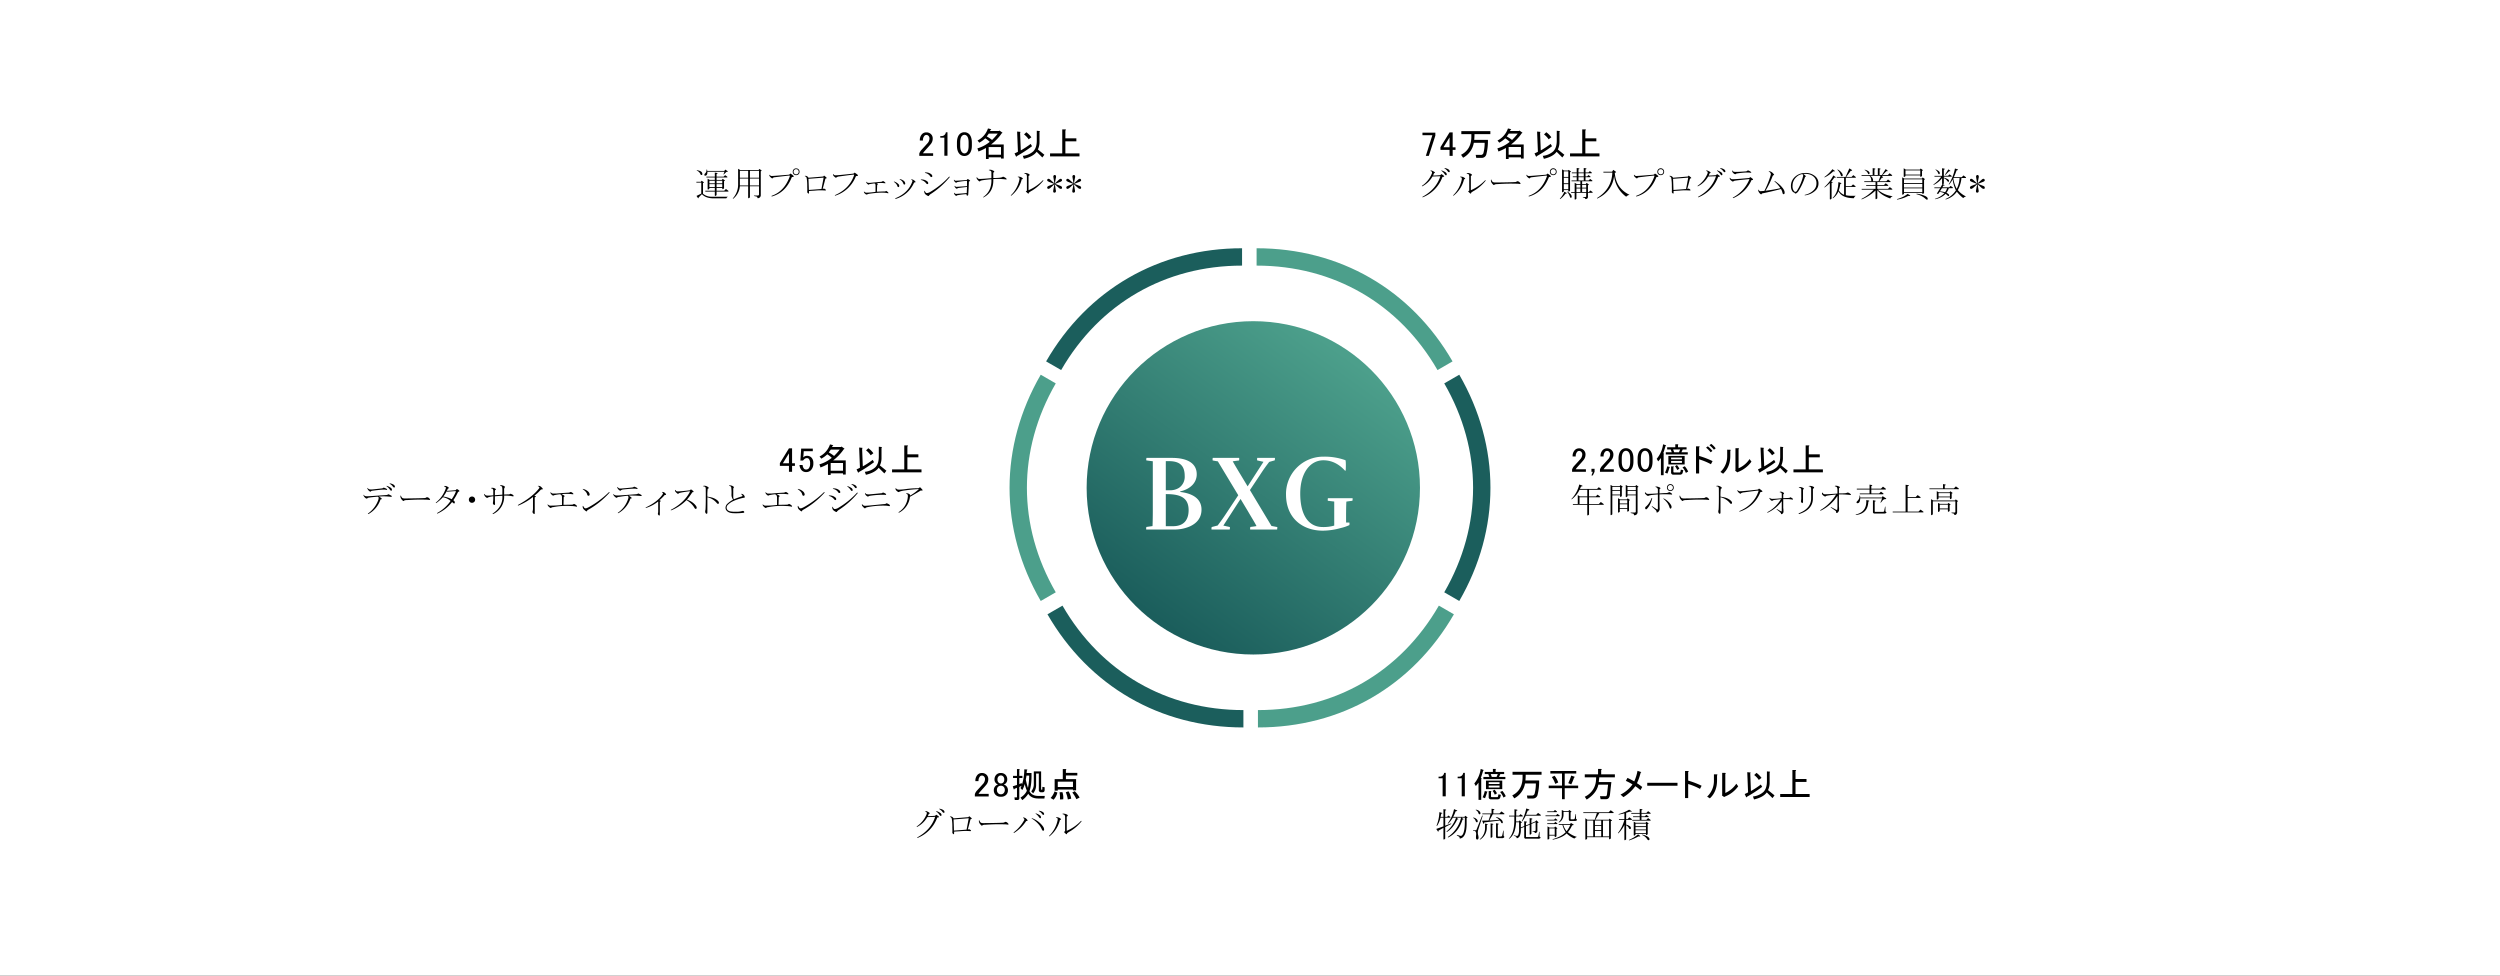 <?xml version="1.0" encoding="UTF-8"?> <svg xmlns="http://www.w3.org/2000/svg" xmlns:xlink="http://www.w3.org/1999/xlink" width="1440" height="562" viewBox="0 0 1440 562"><rect x="0" y="0" width="1440" height="562" fill="#333333" stroke="none"/><defs><linearGradient id="linear-gradient" x1="0.699" y1="0.046" x2="0.133" y2="0.837" gradientUnits="objectBoundingBox"><stop offset="0" stop-color="#4c9f8b"></stop><stop offset="1" stop-color="#1b5e5c"></stop></linearGradient><clipPath id="clip-Desktop_JP_White-Outline"><rect width="1440" height="562"></rect></clipPath></defs><g id="Desktop_JP_White-Outline" clip-path="url(#clip-Desktop_JP_White-Outline)"><rect width="1440" height="562" fill="#fff"></rect><g id="Group_356" data-name="Group 356" transform="translate(-12.426 1.812)"><g id="Component_7_105" data-name="Component 7 – 105" transform="translate(638.328 183.188)"><circle id="Ellipse_30" data-name="Ellipse 30" cx="96" cy="96" r="96" fill="url(#linear-gradient)"></circle></g><g id="Layer_2" data-name="Layer 2" transform="translate(593.924 141.182)"><g id="Layer_1" data-name="Layer 1" transform="translate(5.003 5)"><path id="Path_44" data-name="Path 44" d="M31.33,67.669C54.375,27.743,93.8,5,139.871,5" transform="translate(-10.943 -5)" fill="none" stroke="#1b5e5c" stroke-miterlimit="10" stroke-width="10"></path><path id="Path_45" data-name="Path 45" d="M22.292,221.267c-23.053-39.926-23.053-85.411,0-125.337" transform="translate(-5.003 -25.592)" fill="none" stroke="#4c9f8b" stroke-miterlimit="10" stroke-width="10"></path><path id="Path_46" data-name="Path 46" d="M140.871,330.459c-46.105,0-85.5-22.743-108.541-62.669" transform="translate(-11.169 -64.445)" fill="none" stroke="#1b5e5c" stroke-miterlimit="10" stroke-width="10"></path><path id="Path_47" data-name="Path 47" d="M292.041,267.79C269,307.716,229.574,330.459,183.5,330.459" transform="translate(-45.428 -64.445)" fill="none" stroke="#4c9f8b" stroke-miterlimit="10" stroke-width="10"></path><path id="Path_48" data-name="Path 48" d="M327.67,95.93c23.052,39.926,23.052,85.411,0,125.337" transform="translate(-77.959 -25.592)" fill="none" stroke="#1b5e5c" stroke-miterlimit="10" stroke-width="10"></path><path id="Path_49" data-name="Path 49" d="M182.5,5C228.574,5,268,27.743,291.041,67.669" transform="translate(-45.203 -5)" fill="none" stroke="#4c9f8b" stroke-miterlimit="10" stroke-width="10"></path></g></g></g><path id="Path_109" data-name="Path 109" d="M1.328-13.594H8.75v1.719L5-.234H3.281l3.75-11.875h-5.7Zm15.609-.156h1.8v8.594h1.641v1.484H18.734V-.234h-1.8V-3.672H11.7V-5.234Zm0,2.891-3.516,5.7h3.516ZM29.5-12.734H23.719v-1.719H40.438v1.719H31.3q0,1.641-.156,3.281h7.891a30.41,30.41,0,0,1-.859,8.125A2.718,2.718,0,0,1,35.359.938H32.313L32-.781h2.813a1.5,1.5,0,0,0,1.641-1.094,23.262,23.262,0,0,0,.7-5.859h-6.25A12.037,12.037,0,0,1,24.734.859L23.563-.859Q29.5-3.828,29.5-11.406ZM52.922-9.375A32.214,32.214,0,0,0,56.2-13.047H51.047l-1.172,1.641A19.362,19.362,0,0,1,52.922-9.375Zm5.625-3.906A28.186,28.186,0,0,1,52.375-6.8h7.266V1.328H58.078v-.7H50.969v.938H49.406V-4.766a28.3,28.3,0,0,1-4.3,2.031l-.625-1.8a20,20,0,0,0,7.109-3.75,14.621,14.621,0,0,0-2.578-2.031,16.118,16.118,0,0,1-3.437,2.5l-1.016-1.25a12.075,12.075,0,0,0,6.016-6.953l1.719.391q.312.312-.234.391l-.312.7h5.234l.156-.312,1.641,1.172Q59.094-13.359,58.547-13.281Zm-.469,7.969H50.969V-.859h7.109Zm20.609-9.375,1.484.156q.625.078.078.469v5.625a9.742,9.742,0,0,1-.937,4.531l3.75,3.047L81.891.7,78.609-2.578Q76.578.234,71.266,1.484L70.641-.234a10.579,10.579,0,0,0,6.016-2.578q2.031-2.031,2.031-6.172ZM75.953-5.781a78.086,78.086,0,0,1-8.75,5.7q-.156.625-.547.078l-.781-1.641a17.532,17.532,0,0,0,1.953-.937l-.469-11.641L69-14.062q.625.078.078.469l.391,10.234a49.335,49.335,0,0,0,5.7-3.75Zm-3.281-8.047a12.667,12.667,0,0,1,2.891,2.891L74-9.766a11.662,11.662,0,0,0-2.656-2.812ZM93.359-1.641V-15.469h1.719q.781.156.078.625v4.531h6.328v1.719H95.156v6.953h8.125V.078H86.328V-1.641ZM17.031,8.781a.345.345,0,0,1-.391.391.637.637,0,0,1-.469-.156,5.121,5.121,0,0,1-.625-.781,5.906,5.906,0,0,0-1.484-1.172q-.234-.234.078-.234a4.648,4.648,0,0,1,2.422.938A1.418,1.418,0,0,1,17.031,8.781Zm-2.422.469a1.377,1.377,0,0,1,.7,1.172q0,.547-.469.547-.312,0-1.016-1.094a8.794,8.794,0,0,0-1.562-1.484q-.156-.156.078-.234A8.177,8.177,0,0,1,14.609,9.25Zm-1.875,2.969A19.908,19.908,0,0,1,1.563,23.625q-.469,0-.156-.312,7.813-4.3,10.234-11.8-2.5.078-4.531.156A14.248,14.248,0,0,1,1.25,17.3q-.391,0-.156-.312a15.269,15.269,0,0,0,5.547-6.8A1.721,1.721,0,0,0,6.8,9.016a1.054,1.054,0,0,0-.7-.469q-.313-.156,0-.312.469-.156,1.563.469.859.469.859.781,0,.234-.391.234-.156,0-.234.313l-.469,1.094q1.328,0,4.141-.234a6.778,6.778,0,0,0,.7-.625l1.172.781q.391.312.391.547t-.469.234A.51.51,0,0,0,12.734,12.219Zm15.688,8.828a5.136,5.136,0,0,1-.781-.859q0-.156.625-.312V11.516a2.736,2.736,0,0,0-.312-1.094q-.156-.234-.937-.391-.391-.234-.078-.391a4.764,4.764,0,0,1,2.422.547q.469.312.469.547,0,.312-.625.625v8.2a25.008,25.008,0,0,0,8.2-5.7q.391-.156.313.234a24.453,24.453,0,0,1-6.25,5.547q-2.109,1.172-2.109,1.484,0,.391-.234.391T28.422,21.047ZM25.3,13.234a17.048,17.048,0,0,1-6.016,9.453q-.391.078-.234-.234a17.283,17.283,0,0,0,4.922-9.062q.078-.859-.078-1.016a1.262,1.262,0,0,0-.7-.312q-.391-.156,0-.312a3.489,3.489,0,0,1,2.266.625q.469.312.469.625Q25.922,13.234,25.3,13.234Zm30.063,2.578q-3.438-.078-6.172,0-2.187.078-4.687.234a4.082,4.082,0,0,0-1.562.234.857.857,0,0,1-.547.313q-.078,0-.547-.469a4.089,4.089,0,0,1-.781-1.016,2.647,2.647,0,0,1-.312-1.484q.156-.312.313-.078a2.314,2.314,0,0,0,.859,1.328,2.815,2.815,0,0,0,1.25.234q2.344,0,6.328-.078t5-.156a2.117,2.117,0,0,0,1.016-.234.675.675,0,0,1,.469-.234,1.721,1.721,0,0,1,1.25.547,2.753,2.753,0,0,1,.547.625q.156.469-.469.391A12.85,12.85,0,0,0,55.359,15.813Zm21.313-5.391a1.374,1.374,0,0,0,1.016-.391,1.51,1.51,0,0,0,0-2.187,1.516,1.516,0,0,0-2.031,0,1.51,1.51,0,0,0,0,2.188A1.374,1.374,0,0,0,76.672,10.422Zm0,.469a1.873,1.873,0,0,1-1.953-1.953,1.954,1.954,0,1,1,3.906,0,1.873,1.873,0,0,1-1.953,1.953Zm-2.578,1.328q-3.437,8.672-11.328,10.938-.469,0-.156-.391Q69.953,20.188,73,11.594q.156-.469-.234-.469-1.719.156-8.828,1.016a1.934,1.934,0,0,0-.7.391.306.306,0,0,1-.312.234q-.234,0-1.016-.7a1.887,1.887,0,0,1-.7-1.172q0-.391.313-.078a1.4,1.4,0,0,0,1.328.547q.625,0,9.3-.7a1.4,1.4,0,0,0,1.172-.7,5.948,5.948,0,0,1,1.563,1.094,1.07,1.07,0,0,1,.391.625q0,.234-.547.234T74.094,12.219Zm10.688,8.438q-.234-.313.156-.234,2.344,1.484,2.344,2.813,0,.7-.469.7-.391,0-.547-.625A7.6,7.6,0,0,0,84.781,20.656Zm10.859-2.109H93.3v2.031h2.344Zm0-2.109H93.3v1.641h2.344Zm-4.453-4.844h3.047V9.8H91.188Zm4.063,0h.938l.781-.781,1.094.859q.234.312-.156.391H95.25v1.875h1.8l.859-.859L99,13.859q.469.391,0,.547H93.3v1.563h2.109l.469-.625,1.094.781q.469.391-.312.547v3.906H97.2l.859-.859,1.094.781q.469.391,0,.547h-2.5v2.266a1.273,1.273,0,0,1-.312.938,1.811,1.811,0,0,1-.781.391q-.469.156-.469-.234,0-.234-.312-.391L93.766,23.7q-.156-.156,0-.234h1.328a.483.483,0,0,0,.547-.547V21.047H90.016v3.438Q89,25.422,89,24.563V21.047H86.969v-.469H89V15.266l1.172.7h2.109V14.406H87.2v-.469h2.969V12.063H87.906v-.469h2.266V9.8H87.359V9.328h2.813V6.75l1.328.234q.625.391-.312.547v1.8h3.047V6.75l1.328.234q.625.391-.312.547v1.8h1.719l.781-.781,1.094.859q.234.312-.156.391H95.25Zm-1.016,2.344V12.063H91.188v1.875Zm-4.219,4.141h2.266V16.438H90.016Zm2.266,2.5V18.547H90.016v2.031Zm-8.047.469q.625.391-.547.547a15.014,15.014,0,0,1-2.969,3.047q-.391.078-.156-.312a13.257,13.257,0,0,0,2.5-3.906ZM82.75,8.7v3.2h2.578V8.7Zm0,10.781v.781q-1.016.938-1.016.078V7.531l1.172.7h2.266l.391-.391,1.094.781q.469.391-.312.547v10.7q-1.016.938-1.016.078v-.469Zm0-3.906h2.578v-3.2H82.75Zm2.578.469H82.75v2.969h2.578Zm27.328-7.187q.625.469-.547.625.625,8.984,8.516,12.734a3.5,3.5,0,0,0-1.953,1.094,17.094,17.094,0,0,1-6.953-11.953q-1.094,8.906-9.609,12.969-.391,0-.156-.312,8.359-5.156,8.75-14.609h-5.156V8.938h5l.7-1.094Zm25.922,1.563a1.374,1.374,0,0,0,1.016-.391,1.51,1.51,0,0,0,0-2.187,1.516,1.516,0,0,0-2.031,0,1.51,1.51,0,0,0,0,2.188A1.374,1.374,0,0,0,138.578,10.422Zm0,.469a1.873,1.873,0,0,1-1.953-1.953,1.954,1.954,0,1,1,3.906,0,1.873,1.873,0,0,1-1.953,1.953ZM136,12.219q-3.438,8.672-11.328,10.938-.469,0-.156-.391,7.344-2.578,10.391-11.172.156-.469-.234-.469-1.719.156-8.828,1.016a1.934,1.934,0,0,0-.7.391.306.306,0,0,1-.312.234q-.234,0-1.016-.7a1.887,1.887,0,0,1-.7-1.172q0-.391.313-.078a1.4,1.4,0,0,0,1.328.547q.625,0,9.3-.7a1.4,1.4,0,0,0,1.172-.7,5.948,5.948,0,0,1,1.563,1.094,1.07,1.07,0,0,1,.391.625q0,.234-.547.234T136,12.219Zm9.2,8.906a.845.845,0,0,1-.234-.625,24.632,24.632,0,0,0,0-2.812,29.165,29.165,0,0,0-.312-5.078,1.431,1.431,0,0,0-.469-.781,3.532,3.532,0,0,0-.469-.312q-.312-.156,0-.234a1.992,1.992,0,0,1,1.953,1.094q4.062-.312,8.516-.7a5.1,5.1,0,0,0,.469-.547q.625.469,1.172.938a.63.63,0,0,1,.313.469q0,.234-.391.234-.234,0-.391.391-.7,2.813-1.484,5.625a2.48,2.48,0,0,0,.7-.156,1.84,1.84,0,0,1,.781.391q.391.313.391.547,0,.156-.547.156a32.939,32.939,0,0,0-5.937.078q-2.812.156-3.281.234v.859q0,.625-.234.625Q145.594,21.516,145.2,21.125Zm.7-1.719q3.672-.234,7.266-.547l1.25-6.562q-4.531.391-8.75.7Q145.828,16.2,145.906,19.406ZM175.813,8.781a.345.345,0,0,1-.391.391.637.637,0,0,1-.469-.156,5.121,5.121,0,0,1-.625-.781,5.906,5.906,0,0,0-1.484-1.172q-.234-.234.078-.234a4.648,4.648,0,0,1,2.422.938A1.418,1.418,0,0,1,175.813,8.781Zm-2.422.469a1.377,1.377,0,0,1,.7,1.172q0,.547-.469.547-.312,0-1.016-1.094a8.794,8.794,0,0,0-1.562-1.484q-.156-.156.078-.234A8.177,8.177,0,0,1,173.391,9.25Zm-1.875,2.969a19.908,19.908,0,0,1-11.172,11.406q-.469,0-.156-.312,7.812-4.3,10.234-11.8-2.5.078-4.531.156a14.248,14.248,0,0,1-5.859,5.625q-.391,0-.156-.312a15.269,15.269,0,0,0,5.547-6.8,1.721,1.721,0,0,0,.156-1.172,1.054,1.054,0,0,0-.7-.469q-.312-.156,0-.312.469-.156,1.563.469.859.469.859.781,0,.234-.391.234-.156,0-.234.313l-.469,1.094q1.328,0,4.141-.234a6.779,6.779,0,0,0,.7-.625l1.172.781q.391.312.391.547t-.469.234A.51.51,0,0,0,171.516,12.219Zm8.656,11.563A20.748,20.748,0,0,0,189.7,13.156q-8.516.781-8.984,1.094a.9.9,0,0,1-.625.313q-.312,0-1.094-.7a1.733,1.733,0,0,1-.7-1.25q0-.391.313-.078a1.467,1.467,0,0,0,1.406.7q1.953,0,9.375-.7a1.65,1.65,0,0,0,.781-.547q.781.547,1.172.859t.391.547q0,.391-.859.313a20.175,20.175,0,0,1-10.469,10.391Q179.938,24.094,180.172,23.781Zm1.641-14.766q1.953,0,6.094-.312a4.039,4.039,0,0,1,.938-.547,4.368,4.368,0,0,1,1.563.781.63.63,0,0,1,.313.469q0,.156-.625.078-2.187-.391-7.891.469a1.368,1.368,0,0,1-.7.391,1.773,1.773,0,0,1-1.016-.547,1.956,1.956,0,0,1-.781-1.406q0-.391.313-.078Q180.172,9.016,181.813,9.016Zm16.469,10.938a56.451,56.451,0,0,0,3.672-9.219,1.741,1.741,0,0,0-.234-1.25,2.433,2.433,0,0,0-.859-.625q-.234-.156.156-.234a3.246,3.246,0,0,1,1.8.781,6.253,6.253,0,0,1,.938,1.016q.312.391-.156.469-.391.078-.7.859a49.109,49.109,0,0,1-3.984,8.125q4.844-.625,8.594-1.484a16.278,16.278,0,0,0-3.359-3.828q-.234-.312.234-.234a21.37,21.37,0,0,1,3.047,2.422q2.5,2.5,2.5,4.063a1.424,1.424,0,0,1-.156.859.543.543,0,0,1-.547.156q-.391-.078-.547-.859a6.677,6.677,0,0,0-.859-2.109q-5.156,1.406-10.937,2.578-.312.781-.859.313a4.737,4.737,0,0,1-.937-1.094,1.879,1.879,0,0,1-.312-1.25q.156-.313.313,0a.985.985,0,0,0,1.172.7Q197.578,20.031,198.281,19.953Zm22.328-9.766a6.008,6.008,0,0,1,1.328,1.016q.547.547-.234.7a34.965,34.965,0,0,1-3.828,8.2,4.147,4.147,0,0,1-1.016,1.094q-.859.625-1.172-.156a2.423,2.423,0,0,1-1.484-1.172,5.109,5.109,0,0,1-.625-2.578,6.87,6.87,0,0,1,1.953-5.078,8.511,8.511,0,0,1,6.25-2.578,8.237,8.237,0,0,1,6.094,2.188,5.3,5.3,0,0,1,1.563,3.906,5.431,5.431,0,0,1-1.484,3.75,10.535,10.535,0,0,1-6.328,3.047q-.312-.156,0-.312a9.973,9.973,0,0,0,5.391-3.047,5.284,5.284,0,0,0,1.25-3.516,4.921,4.921,0,0,0-1.094-3.359Q224.984,9.8,220.609,10.188Zm-3.672,9.844a28.7,28.7,0,0,0,3.594-8.359,1.231,1.231,0,0,0-.391-1.406,6.363,6.363,0,0,0-3.594,1.875,6.525,6.525,0,0,0-2.031,4.766,4.538,4.538,0,0,0,.859,3.2,1.125,1.125,0,0,0,.781.391A1.28,1.28,0,0,0,216.938,20.031ZM238.563,12.3a27.781,27.781,0,0,1-1.8,2.344l.547.156q.781.312-.312.547v9.063q-1.016.938-1.016.078V15.422a24.177,24.177,0,0,1-2.891,2.5q-.391.156-.156-.234a24.817,24.817,0,0,0,5.078-6.641l1.328.938Q239.578,12.453,238.563,12.3Zm12.344,10.469a2.817,2.817,0,0,0-1.094,1.406q-6.875-.078-8.828-3.984a10.024,10.024,0,0,1-3.047,3.906q-.469.156-.234-.234,3.047-2.969,3.2-8.984l1.172.391q1.172.391-.078.7a20.116,20.116,0,0,1-.859,3.672,6.528,6.528,0,0,0,3.047,2.578V12.375h-4.219v-.469h5.078l2.188-4.922,1.016.625q1.25.781-.234.781l-2.578,3.516h3.047l1.016-1.016,1.25.938q.469.391,0,.547H245.2v4.844h3.125l1.016-1.016,1.25.938q.469.391,0,.547H245.2v4.766a13.231,13.231,0,0,0,3.359.313ZM237.938,8.7a17.565,17.565,0,0,1-4.844,3.438q-.469.078-.078-.312a20.416,20.416,0,0,0,4.453-4.375l1.328.938Q239.109,8.859,237.938,8.7Zm5,1.016a2.338,2.338,0,0,1,.469,1.25.483.483,0,0,1-.547.547q-.391,0-.7-.937a6.835,6.835,0,0,0-1.719-2.656q-.312-.391.156-.234A6.6,6.6,0,0,1,242.938,9.719Zm12.875,4.688h4.3q-.313-.156-.312-.781a3.4,3.4,0,0,0-1.016-2.344H254.25v-.469h6.406V6.828l1.328.234q.625.391-.312.547v3.2h1.953V6.828l1.328.234q.625.391-.312.547v3.2h1.328l2.188-3.437.938.781q.625.547-.547.469l-2.187,2.188h3.047L270.422,9.8l1.25.938q.469.391,0,.547h-5.859l.781.7q.313.469-.625.313l-1.484,2.109h3.984l1.016-1.016,1.25.938q.469.391,0,.547h-7.422v1.719h3.828l1.016-1.016,1.25.938q.469.391,0,.547h-6.094v1.719h6.172l1.016-1.016,1.25.938q.469.391,0,.547h-8.2A15.736,15.736,0,0,0,272.219,23q-1.328.625-1.406,1.328-5.156-1.8-7.5-4.844V24.25q-1.016.938-1.016.078V19.719a25.5,25.5,0,0,1-7.812,5.078q-.469.156-.156-.312a23.706,23.706,0,0,0,6.953-5.234h-6.953v-.469H262.3V17.063h-5.391v-.469H262.3V14.875h-6.484Zm5.078-.625a.63.63,0,0,1-.312.625h3.438l1.172-3.125h-6.016A3.052,3.052,0,0,1,260.891,13.781Zm-2.969-3.906A4.064,4.064,0,0,0,256.125,8q-.312-.312.156-.234,2.578.781,2.578,1.953,0,.625-.469.625Q258.078,10.344,257.922,9.875Zm32.953,14.453a11.15,11.15,0,0,0-4.922-2.422q-.234-.313.156-.312a15.422,15.422,0,0,1,4.844,1.328q1.406.7,1.406,1.563,0,.547-.391.547T290.875,24.328ZM278.844,12.844H289l.469-.625,1.094.781q.469.391-.312.547V21.2q-1.016.938-1.016.078v-.234H278.688v.625q-1.016.938-1.016.078V12.141Zm9.219-1.8h-8.516v.391q-1.016.938-1.016.078V6.906l1.172.781h8.125l.469-.625,1.094.781q.469.391-.312.547v2.969q-1.016.938-1.016.078Zm-8.516-2.891v2.422h8.516V8.156ZM278.688,18h10.547V15.969H278.688Zm10.547,2.578V18.469H278.688v2.109Zm-10.547-7.266V15.5h10.547V13.313Zm-3.906,11.328a16.657,16.657,0,0,0,6.016-2.969l1.406.859q.391.469-1.094.313a19.717,19.717,0,0,1-6.25,2.109Q274.469,24.953,274.781,24.641Zm38.031-.547a20.419,20.419,0,0,1-3.672-3.672,11.549,11.549,0,0,1-6.328,4.453q-.391,0-.078-.312a12.6,12.6,0,0,0,5.859-4.922,19.944,19.944,0,0,1-1.875-6.328,14.5,14.5,0,0,1-1.953,2.891q-.313.313-.234-.156a27.22,27.22,0,0,0,3.516-8.984l1.484.469q.781.313-.547.625-.781,2.187-1.562,3.906h4.531l1.016-1.016,1.25.938q.469.391,0,.547H311.8a18.192,18.192,0,0,1-2.109,6.953,13.343,13.343,0,0,0,4.766,3.672A3.131,3.131,0,0,0,312.813,24.094Zm-5.7-11.25a17.706,17.706,0,0,0,1.953,5.938,15.1,15.1,0,0,0,1.641-6.25h-3.437Zm-4.453,8.828a11.173,11.173,0,0,1-5.937,3.047q-.391,0-.078-.234a12.331,12.331,0,0,0,5.313-3.2,10.79,10.79,0,0,0-2.734-.781l-.7,1.094q-1.172.156-.781-.312l1.8-2.891h-3.359v-.469h3.594l1.016-1.875-.156-.156V12.609a14.06,14.06,0,0,1-4.687,3.828q-.469.156-.234-.234a17.856,17.856,0,0,0,4.453-4.453H296.25v-.469h4.375V6.906l1.328.234q.625.391-.312.547v3.594h2.422l.859-.859,1.094.781q.469.391,0,.547h-4.375V12.3q2.969.859,2.969,1.875,0,.547-.391.547-.234,0-.625-.547a4.641,4.641,0,0,0-1.953-1.562v3.2l-.625.234,1.016.547q.156.391-.547.234l-.7,1.094h3.906l.859-.859,1.094.781q.469.391,0,.547h-2.109a9.16,9.16,0,0,1-1.406,2.656q1.562.781,1.563,1.406,0,.469-.312.469a.749.749,0,0,1-.547-.234A5.675,5.675,0,0,0,302.656,21.672Zm-2.109-3.281-1.172,1.8a13.967,13.967,0,0,1,2.969.547,7.077,7.077,0,0,0,1.172-2.344ZM297.031,7.609Q299.3,8.625,299.3,9.641q0,.7-.391.7-.313,0-.469-.391a4.664,4.664,0,0,0-1.484-2.109Q296.641,7.531,297.031,7.609Zm7.266-.078.781.625q.859.547-.391.469l-2.031,2.031q-.469.312-.234-.234Zm20.766,6.719a3.025,3.025,0,0,1-1.172.625l-2.656,1.016,2.656,1.016a3.025,3.025,0,0,1,1.172.625.84.84,0,0,1,.156.469q0,.625-.234.7a1.475,1.475,0,0,1-.469.078.84.84,0,0,1-.469-.156,1.159,1.159,0,0,1-.547-.312l-2.422-2.187.547,3.281a1.285,1.285,0,0,1,.078.391v.313a.7.7,0,0,1-.234.625.749.749,0,0,1-.547.234,1.259,1.259,0,0,1-.547-.156q-.234-.156-.234-.7V19.8a.869.869,0,0,0,.078-.391l.625-3.281-2.422,2.188a5.107,5.107,0,0,1-.547.313.781.781,0,0,1-.937,0A.7.7,0,0,1,316.7,18a.75.75,0,0,1,.234-.547,3.386,3.386,0,0,1,1.094-.547l2.656-1.016-2.656-1.016a7.793,7.793,0,0,1-.937-.469.608.608,0,0,1-.391-.625.676.676,0,0,1,.7-.781,1.475,1.475,0,0,1,.469.078q.234.156.547.391l2.422,2.188-.547-3.281a.869.869,0,0,0-.078-.391v-.312a1.039,1.039,0,0,1,.234-.625.749.749,0,0,1,.547-.234.63.63,0,0,1,.625.313,1.259,1.259,0,0,1,.156.547v.313a.869.869,0,0,1-.078.391l-.625,3.281,2.422-2.187a3.907,3.907,0,0,1,.547-.391,1.475,1.475,0,0,1,.469-.078.526.526,0,0,1,.469.234.75.75,0,0,1,.234.547A.637.637,0,0,1,325.063,14.25Z" transform="translate(818.006 90)"></path><path id="Path_110" data-name="Path 110" d="M-93.672-9.062a4.977,4.977,0,0,1,1.25-3.672A3.306,3.306,0,0,1-90-13.75a3.7,3.7,0,0,1,2.734,1.016,3.4,3.4,0,0,1,1.016,2.5,4.97,4.97,0,0,1-1.172,3.281q-1.094,1.328-2.266,2.578l-1.25,1.406a9.772,9.772,0,0,0-.937,1.25h5.859V-.234h-7.969V-1.562A5.837,5.837,0,0,1-92.656-3.75q1.953-2.109,3.2-3.516a4.289,4.289,0,0,0,1.328-2.969A2.12,2.12,0,0,0-88.75-11.8a1.59,1.59,0,0,0-1.172-.469,1.5,1.5,0,0,0-1.094.469,3.742,3.742,0,0,0-.859,2.734Zm14.2-3.2a2.5,2.5,0,0,0,.781-1.562h.938V-.312h-1.8V-10.7h-2.344v-.937h.7A2.323,2.323,0,0,0-79.469-12.266ZM-72.3-7.734q0-3.438,1.563-5A3.71,3.71,0,0,1-68-13.828a3.71,3.71,0,0,1,2.734,1.094q1.562,1.563,1.563,5v1.563q0,3.359-1.562,4.922A3.71,3.71,0,0,1-68-.156,3.71,3.71,0,0,1-70.734-1.25Q-72.3-2.813-72.3-6.172Zm4.3-4.609a1.943,1.943,0,0,0-1.406.625q-1.016,1.016-1.016,3.828v1.8q0,2.734,1.094,3.828A1.867,1.867,0,0,0-68-1.641a1.943,1.943,0,0,0,1.406-.625q1.016-1.016,1.016-3.828v-1.8q0-2.812-1.016-3.828A1.943,1.943,0,0,0-68-12.344Zm15.922,2.969A32.214,32.214,0,0,0-48.8-13.047h-5.156l-1.172,1.641A19.362,19.362,0,0,1-52.078-9.375Zm5.625-3.906A28.186,28.186,0,0,1-52.625-6.8h7.266V1.328h-1.562v-.7h-7.109v.938h-1.562V-4.766a28.3,28.3,0,0,1-4.3,2.031l-.625-1.8a20,20,0,0,0,7.109-3.75,14.621,14.621,0,0,0-2.578-2.031,16.118,16.118,0,0,1-3.437,2.5l-1.016-1.25a12.075,12.075,0,0,0,6.016-6.953l1.719.391q.312.312-.234.391l-.312.7h5.234l.156-.312,1.641,1.172Q-45.906-13.359-46.453-13.281Zm-.469,7.969h-7.109V-.859h7.109Zm20.609-9.375,1.484.156q.625.078.078.469v5.625a9.742,9.742,0,0,1-.937,4.531l3.75,3.047L-23.109.7l-3.281-3.281Q-28.422.234-33.734,1.484l-.625-1.719a10.579,10.579,0,0,0,6.016-2.578q2.031-2.031,2.031-6.172Zm-2.734,8.906a78.086,78.086,0,0,1-8.75,5.7q-.156.625-.547.078l-.781-1.641a17.531,17.531,0,0,0,1.953-.937l-.469-11.641,1.641.156q.625.078.078.469l.391,10.234a49.335,49.335,0,0,0,5.7-3.75Zm-3.281-8.047a12.667,12.667,0,0,1,2.891,2.891L-31-9.766a11.662,11.662,0,0,0-2.656-2.812ZM-11.641-1.641V-15.469h1.719q.781.156.078.625v4.531h6.328v1.719H-9.844v6.953h8.125V.078H-18.672V-1.641ZM-219.578,15.188h-2.812v-.469h2.578l.469-.625,1.094.781q.469.391-.312.547v6.172a7.365,7.365,0,0,0,4.922,1.719h9.453a1.992,1.992,0,0,0-.937.938h-7.266q-4.609,0-6.8-2.422l-1.875,1.875q-.078.781-.469.313l-.781-1.172,2.734-1.328Zm3.281-4.609a1.165,1.165,0,0,1-1.016.625.414.414,0,0,1-.469-.469,1.117,1.117,0,0,1,.469-.859,2.815,2.815,0,0,0,.781-2.031q0-.391.313-.078a3.621,3.621,0,0,1,.078.7h9.844l.547-.781,1.406.938q.234.312-.156.313a1.161,1.161,0,0,0-.859.313l-1.172,1.172q-.312.234-.234-.078l.547-1.406h-9.844A2.956,2.956,0,0,1-216.3,10.578Zm9.844,7.891q-1.016.938-1.016.078v-.312h-3.281v1.641h4.375l1.016-1.016,1.25.938q.469.391,0,.547h-6.641v2.031q-1.016.938-1.016.078V20.344h-5.469v-.469h5.469V18.234h-3.125V18.7q-1.016.938-1.016.078V12.922l1.172.7h2.969V12.219h-4.844V11.75h4.844V9.406l1.328.234q.625.391-.312.547V11.75h4.063l.859-.859,1.094.781q.469.391,0,.547h-6.016v1.406h3.047l.469-.625,1.094.781q.469.391-.312.547Zm-4.3-2.422v1.719h3.281V16.047Zm-4.141-.469h3.125V14.094h-3.125Zm0,2.188h3.125V16.047h-3.125Zm4.141-2.187h3.281V14.094h-3.281ZM-222,8.078a4.817,4.817,0,0,1,1.8.469,1.807,1.807,0,0,1,1.25,1.719q0,.547-.469.547a.7.7,0,0,1-.625-.469,3.518,3.518,0,0,0-2.031-2.031Q-222.391,8.156-222,8.078Zm20.922,16.328q-.469.234-.234-.234a11.829,11.829,0,0,0,2.969-7.656v-9.3l1.172.7h10.625l.469-.625,1.094.781q.469.391-.312.547V22.3a1.751,1.751,0,0,1-.547,1.406,1.992,1.992,0,0,1-.937.469q-.469.078-.469-.391a.554.554,0,0,0-.391-.547l-1.406-.312q-.391-.156,0-.312h2.031a.621.621,0,0,0,.7-.7V17.3h-5.234V23.7q-1.016.938-1.016.078V17.3h-4.766A10.374,10.374,0,0,1-201.078,24.406Zm14.766-12.031V8.391h-5.234v3.984Zm-11.016,0h4.766V8.391h-4.766Zm4.766,4.453V12.844h-4.766v3.984Zm1.016-3.984v3.984h5.234V12.844Zm26.625-2.422a1.374,1.374,0,0,0,1.016-.391,1.5,1.5,0,0,0,.469-1.094,1.5,1.5,0,0,0-.469-1.094,1.374,1.374,0,0,0-1.016-.391,1.374,1.374,0,0,0-1.016.391,1.5,1.5,0,0,0-.469,1.094,1.5,1.5,0,0,0,.469,1.094A1.374,1.374,0,0,0-164.922,10.422Zm0,.469a1.9,1.9,0,0,1-1.406-.547,1.9,1.9,0,0,1-.547-1.406,1.9,1.9,0,0,1,.547-1.406,1.9,1.9,0,0,1,1.406-.547,1.9,1.9,0,0,1,1.406.547,1.9,1.9,0,0,1,.547,1.406,1.9,1.9,0,0,1-.547,1.406A1.9,1.9,0,0,1-164.922,10.891Zm-2.578,1.328q-3.438,8.672-11.328,10.938-.469,0-.156-.391,7.344-2.578,10.391-11.172.156-.469-.234-.469-1.719.156-8.828,1.016a1.934,1.934,0,0,0-.7.391.306.306,0,0,1-.312.234q-.234,0-1.016-.7a1.887,1.887,0,0,1-.7-1.172q0-.391.313-.078a1.4,1.4,0,0,0,1.328.547q.625,0,9.3-.7a1.4,1.4,0,0,0,1.172-.7,5.948,5.948,0,0,1,1.563,1.094,1.07,1.07,0,0,1,.391.625q0,.234-.547.234T-167.5,12.219Zm9.2,8.906a.845.845,0,0,1-.234-.625,24.632,24.632,0,0,0,0-2.812,29.165,29.165,0,0,0-.312-5.078,1.431,1.431,0,0,0-.469-.781,3.532,3.532,0,0,0-.469-.312q-.312-.156,0-.234a1.992,1.992,0,0,1,1.953,1.094q4.062-.312,8.516-.7a5.1,5.1,0,0,0,.469-.547q.625.469,1.172.938a.63.63,0,0,1,.313.469q0,.234-.391.234-.234,0-.391.391-.7,2.813-1.484,5.625a2.48,2.48,0,0,0,.7-.156,1.84,1.84,0,0,1,.781.391q.391.313.391.547,0,.156-.547.156a32.939,32.939,0,0,0-5.937.078q-2.812.156-3.281.234v.859q0,.625-.234.625Q-157.906,21.516-158.3,21.125Zm.7-1.719q3.672-.234,7.266-.547l1.25-6.562q-4.531.391-8.75.7Q-157.672,16.2-157.594,19.406Zm25.688-8.828q-1.641.156-7.891,1.016a4.143,4.143,0,0,0-1.875.547.306.306,0,0,1-.312.234q-.234,0-1.016-.7a1.887,1.887,0,0,1-.7-1.172q0-.391.313-.078a1.4,1.4,0,0,0,1.328.547q1.328,0,9.844-.937a1.2,1.2,0,0,0,.938-.625,14.217,14.217,0,0,1,1.563,1.094q.391.312.391.547,0,.312-.547.313t-.7.313a18.805,18.805,0,0,1-11.8,11.016q-.391,0-.156-.312,8.281-3.594,10.938-11.328Q-131.359,10.5-131.906,10.578Zm12.719,9.922V17.063a2.682,2.682,0,0,0-.156-1.094q-.156-.312-.781-.312-2.578.391-2.734.469a.459.459,0,0,1-.391.234q-.156,0-.7-.469a1.876,1.876,0,0,1-.625-1.016q.078-.312.234-.078.391.625,1.875.547,2.266-.234,6.563-.625a1.357,1.357,0,0,0,.938-.469,3.668,3.668,0,0,1,1.25.781.675.675,0,0,1,.234.469q0,.156-.7,0a21.08,21.08,0,0,0-4.453,0q1.406.469.391.938-.078,2.109-.156,3.984,2.344-.078,4.219-.156a1.267,1.267,0,0,0,1.094-.312,4.171,4.171,0,0,1,1.094.781.675.675,0,0,1,.234.469q0,.156-.469.078-2.969-.781-10.547.313a4.844,4.844,0,0,0-1.094.313.637.637,0,0,1-.469.156,1.565,1.565,0,0,1-.859-.469,1.893,1.893,0,0,1-.7-1.016q0-.391.234-.156a1.716,1.716,0,0,0,1.484.547A36.858,36.858,0,0,0-119.187,20.5ZM-106,17.766a.554.554,0,0,1-.547-.391,5.015,5.015,0,0,0-.547-1.172,5.554,5.554,0,0,0-1.484-1.406q-.156-.156.078-.234a5.318,5.318,0,0,1,1.406.625,5.733,5.733,0,0,1,1.016.781,1.435,1.435,0,0,1,.547,1.172Q-105.609,17.766-106,17.766Zm3.906-2.031q0,.547-.469.547a.554.554,0,0,1-.547-.391,6.678,6.678,0,0,0-.859-1.562,7.657,7.657,0,0,0-1.25-.937q-.234-.234.078-.234a4.813,4.813,0,0,1,1.875.781A2.193,2.193,0,0,1-102.094,15.734Zm3.672-2.422a2.6,2.6,0,0,1,1.172.391q1.094.7,1.094,1.172,0,.156-.391.156t-.625.547a16.576,16.576,0,0,1-10.391,8.984q-.469,0-.156-.391,7.5-3.047,9.766-9.766.156-.469-.625-.859Q-98.891,13.391-98.422,13.313Zm10.688,7.266a47.545,47.545,0,0,0,10.859-8.75q.469-.234.391.234a47.7,47.7,0,0,1-10.547,9.453,4.743,4.743,0,0,0-1.328,1.094q-.156.313-.391.313a3.046,3.046,0,0,1-.859-.391,4.409,4.409,0,0,1-.937-.7,2.1,2.1,0,0,1-.547-1.719q0-.391.313-.078.391,1.172,1.172,1.172A4.335,4.335,0,0,0-87.734,20.578Zm.625-8.594q-.313,0-.781-.7a4.177,4.177,0,0,0-2.734-1.641q-.313-.234.078-.312a4.819,4.819,0,0,1,3.516,1.094,1.524,1.524,0,0,1,.547,1.016Q-86.484,11.984-87.109,11.984ZM-89.3,14.563a1.351,1.351,0,0,1,.469.938.53.53,0,0,1-.156.391.53.53,0,0,1-.391.156q-.313,0-.859-.7A4.947,4.947,0,0,0-92.891,13.7q-.469-.234,0-.312A5.061,5.061,0,0,1-89.3,14.563Zm23.891-.078q-.156,4.609-.391,7.578-.078.625-.469.625-.547,0-.547-.859a34.511,34.511,0,0,0-5.469.7q-.234.313-.391.313a1.2,1.2,0,0,1-.547-.312A2.319,2.319,0,0,1-74,21.281q.078-.391.234-.156a1.22,1.22,0,0,0,1.25.547q4.219-.313,5.859-.469.078-1.719.156-3.516-5,.547-5.391.7-.234.313-.391.313a1.125,1.125,0,0,1-.781-.391,2.8,2.8,0,0,1-.625-1.016q0-.391.313-.078a1.171,1.171,0,0,0,1.172.391q4.844-.313,5.7-.391V14.172a39.5,39.5,0,0,0-5.859.781q-.156.312-.312.313a1.28,1.28,0,0,1-.781-.469,1.985,1.985,0,0,1-.625-1.094q.078-.312.234-.078a1.191,1.191,0,0,0,1.25.469q4.922-.312,5.859-.391a3.536,3.536,0,0,0,.625-.625q1.406.781,1.406,1.094Q-64.7,14.406-65.406,14.484Zm14.047-1.328q.312,7.5-5.625,10.547-.312,0-.156-.234,5-3.516,4.688-10.234-6.172.547-6.406,1.016a.459.459,0,0,1-.391.234.675.675,0,0,1-.469-.234q-1.328-1.172-1.25-1.875.078-.547.313-.156a1.4,1.4,0,0,0,1.25.859q1.8,0,6.953-.469V9.25q0-.859-1.328-1.172-.312-.156,0-.234A2.554,2.554,0,0,1-52.062,8q1.328.469,1.25.938a.207.207,0,0,1-.234.234q-.312.156-.312.781v2.578q5,0,5.547-.781a4.357,4.357,0,0,1,1.25.547q.859.469.859.938,0,.234-.7.078A36.966,36.966,0,0,0-51.359,13.156Zm19.516,7.891a5.136,5.136,0,0,1-.781-.859q0-.156.625-.312V11.516a2.736,2.736,0,0,0-.312-1.094q-.156-.234-.937-.391-.391-.234-.078-.391a4.764,4.764,0,0,1,2.422.547q.469.312.469.547,0,.312-.625.625v8.2a25.008,25.008,0,0,0,8.2-5.7q.391-.156.313.234a24.453,24.453,0,0,1-6.25,5.547q-2.109,1.172-2.109,1.484,0,.391-.234.391T-31.844,21.047Zm-3.125-7.812a17.048,17.048,0,0,1-6.016,9.453q-.391.078-.234-.234A17.283,17.283,0,0,0-36.3,13.391q.078-.859-.078-1.016a1.262,1.262,0,0,0-.7-.312q-.391-.156,0-.312a3.489,3.489,0,0,1,2.266.625q.469.312.469.625Q-34.344,13.234-34.969,13.234Zm23.031,1.016a3.025,3.025,0,0,1-1.172.625l-2.656,1.016,2.656,1.016a3.025,3.025,0,0,1,1.172.625.84.84,0,0,1,.156.469q0,.625-.234.7a1.475,1.475,0,0,1-.469.078.84.84,0,0,1-.469-.156,1.159,1.159,0,0,1-.547-.312l-2.422-2.187.547,3.281a1.285,1.285,0,0,1,.078.391v.313a.7.7,0,0,1-.234.625.75.75,0,0,1-.547.234,1.259,1.259,0,0,1-.547-.156q-.234-.156-.234-.7V19.8a.87.87,0,0,0,.078-.391l.625-3.281-2.422,2.188a5.108,5.108,0,0,1-.547.313.84.84,0,0,1-.469.156.84.84,0,0,1-.469-.156A.7.7,0,0,1-20.3,18a.75.75,0,0,1,.234-.547,3.386,3.386,0,0,1,1.094-.547l2.656-1.016-2.656-1.016a7.791,7.791,0,0,1-.937-.469.608.608,0,0,1-.391-.625.845.845,0,0,1,.234-.625A.84.84,0,0,1-19.594,13a1.475,1.475,0,0,1,.469.078q.234.156.547.391l2.422,2.188-.547-3.281a.87.87,0,0,0-.078-.391v-.312a1.039,1.039,0,0,1,.234-.625A.75.75,0,0,1-16,10.813a.63.63,0,0,1,.625.313,1.259,1.259,0,0,1,.156.547v.313a.87.87,0,0,1-.078.391l-.625,3.281,2.422-2.187a3.907,3.907,0,0,1,.547-.391A1.475,1.475,0,0,1-12.484,13a.526.526,0,0,1,.469.234.75.75,0,0,1,.234.547A.637.637,0,0,1-11.937,14.25Zm11,0a3.025,3.025,0,0,1-1.172.625l-2.656,1.016,2.656,1.016a3.025,3.025,0,0,1,1.172.625A.84.84,0,0,1-.781,18q0,.625-.234.7a1.475,1.475,0,0,1-.469.078.84.84,0,0,1-.469-.156,1.159,1.159,0,0,1-.547-.312l-2.422-2.187.547,3.281A1.285,1.285,0,0,1-4.3,19.8v.313a.7.7,0,0,1-.234.625.75.75,0,0,1-.547.234,1.259,1.259,0,0,1-.547-.156q-.234-.156-.234-.7V19.8a.87.87,0,0,0,.078-.391l.625-3.281-2.422,2.188a5.108,5.108,0,0,1-.547.313.84.84,0,0,1-.469.156.84.84,0,0,1-.469-.156A.7.7,0,0,1-9.3,18a.75.75,0,0,1,.234-.547,3.386,3.386,0,0,1,1.094-.547l2.656-1.016-2.656-1.016a7.791,7.791,0,0,1-.937-.469.608.608,0,0,1-.391-.625.845.845,0,0,1,.234-.625A.84.84,0,0,1-8.594,13a1.475,1.475,0,0,1,.469.078q.234.156.547.391l2.422,2.188L-5.7,12.375a.87.87,0,0,0-.078-.391q0-.156,0-.312a1.039,1.039,0,0,1,.234-.625A.75.75,0,0,1-5,10.813a.63.63,0,0,1,.625.313,1.259,1.259,0,0,1,.156.547v.313a.87.87,0,0,1-.078.391l-.625,3.281L-2.5,13.469a3.907,3.907,0,0,1,.547-.391A1.475,1.475,0,0,1-1.484,13a.526.526,0,0,1,.469.234.75.75,0,0,1,.234.547A.637.637,0,0,1-.937,14.25Z" transform="translate(623.5 90)"></path><path id="Path_105" data-name="Path 105" d="M-61.672-9.062a4.977,4.977,0,0,1,1.25-3.672A3.306,3.306,0,0,1-58-13.75a3.7,3.7,0,0,1,2.734,1.016,3.4,3.4,0,0,1,1.016,2.5,4.97,4.97,0,0,1-1.172,3.281q-1.094,1.328-2.266,2.578l-1.25,1.406a9.773,9.773,0,0,0-.937,1.25h5.859V-.234h-7.969V-1.562A5.837,5.837,0,0,1-60.656-3.75q1.953-2.109,3.2-3.516a4.289,4.289,0,0,0,1.328-2.969A2.12,2.12,0,0,0-56.75-11.8a1.59,1.59,0,0,0-1.172-.469,1.5,1.5,0,0,0-1.094.469,3.742,3.742,0,0,0-.859,2.734Zm11-.937a3.807,3.807,0,0,1,1.094-2.812A3.484,3.484,0,0,1-47-13.75a3.592,3.592,0,0,1,2.656,1.016A3.7,3.7,0,0,1-43.328-10a3.087,3.087,0,0,1-.937,2.266,2.13,2.13,0,0,1-.937.547v.156a2.723,2.723,0,0,1,1.328.781,3.379,3.379,0,0,1,.938,2.5,3.616,3.616,0,0,1-1.094,2.656A4.023,4.023,0,0,1-47-.078a4.023,4.023,0,0,1-2.969-1.016A3.616,3.616,0,0,1-51.062-3.75a3.379,3.379,0,0,1,.938-2.5A2.724,2.724,0,0,1-48.8-7.031v-.156a2.756,2.756,0,0,1-1.016-.7A2.868,2.868,0,0,1-50.672-10ZM-47-12.344a1.808,1.808,0,0,0-1.328.547,2.432,2.432,0,0,0-.625,1.8,2.323,2.323,0,0,0,.625,1.719,1.721,1.721,0,0,0,1.25.547A1.91,1.91,0,0,0-45.672-8.2a2.432,2.432,0,0,0,.625-1.8,2.432,2.432,0,0,0-.625-1.8A1.808,1.808,0,0,0-47-12.344Zm0,5.938a2.218,2.218,0,0,0-1.641.625,2.432,2.432,0,0,0-.625,1.8,2.534,2.534,0,0,0,.7,1.875A2.12,2.12,0,0,0-47-1.484a2.12,2.12,0,0,0,1.563-.625,2.534,2.534,0,0,0,.7-1.875,2.534,2.534,0,0,0-.7-1.875A2.114,2.114,0,0,0-47-6.406Zm18.969-8.281h4.219V-4.375a.207.207,0,0,0,.234.234h.234q.234,0,.234-.547V-5.781l1.328.234v1.484q0,1.406-1.25,1.406h-.7a1.243,1.243,0,0,1-1.406-1.406v-9.375H-26.7v6.8a7.352,7.352,0,0,1-1.719,4.609L-29.516-3.2a6.121,6.121,0,0,0,1.484-4.141Zm-4.141.938h2.813q.156,7.031-1.172,10.469Q-29.2-.547-25.375-.547H-21.7L-21.937.938h-3.594q-3.984,0-5.7-2.734a13.4,13.4,0,0,1-3.437,3.672L-35.687.391a9.077,9.077,0,0,0,3.672-3.906,26.738,26.738,0,0,1-1.25-3.906,13.008,13.008,0,0,1-1.406,3.516l-1.016-1.172.625-1.328-1.328.7V.7A.967.967,0,0,1-37.484,1.8h-1.484L-39.2.313h1.172A.276.276,0,0,0-37.719,0V-5.234l-1.484.625q-.078.547-.391.234l-.547-1.719,2.422-.781v-3.984h-2.266v-1.25h2.266v-3.906h1.25q.625.078.078.469v3.438h1.8v1.25h-1.8v3.516l1.406-.625.156.859a29.648,29.648,0,0,0,1.328-8.75l1.406.078q.7.156.078.469Zm.781,8.594a36.958,36.958,0,0,0,.7-7.109H-32.25A18.333,18.333,0,0,1-32.641-10,39.513,39.513,0,0,0-31.391-5.156ZM-4.453-3.281A15.891,15.891,0,0,1-1.641.391l-1.875.938A17.292,17.292,0,0,0-5.859-2.5ZM-8.047-3.2A10.5,10.5,0,0,1-6.484,1.016l-1.953.469A16.979,16.979,0,0,0-9.609-2.656ZM-18.359.625a10.157,10.157,0,0,0,2.266-3.75l1.641.625a9.122,9.122,0,0,1-2.187,4.141Zm6.8-3.359a9.519,9.519,0,0,1,.469,4.141l-1.875.078A18.548,18.548,0,0,0-13.2-2.656ZM-5.469-5.7V-8.75h-8.75V-5.7ZM-9.609-16.016q.625.078.078.469v1.719h6.563v1.484H-9.531v2.109h5.859V-3.75h-1.8v-.469h-8.75v.625h-1.8v-6.641h4.688v-5.781Zm-69.859,24.8a.345.345,0,0,1-.391.391.637.637,0,0,1-.469-.156,5.121,5.121,0,0,1-.625-.781,5.906,5.906,0,0,0-1.484-1.172q-.234-.234.078-.234a4.648,4.648,0,0,1,2.422.938A1.418,1.418,0,0,1-79.469,8.781Zm-2.422.469a1.377,1.377,0,0,1,.7,1.172q0,.547-.469.547-.313,0-1.016-1.094a8.794,8.794,0,0,0-1.562-1.484q-.156-.156.078-.234A8.177,8.177,0,0,1-81.891,9.25Zm-1.875,2.969A19.908,19.908,0,0,1-94.937,23.625q-.469,0-.156-.312,7.813-4.3,10.234-11.8-2.5.078-4.531.156A14.248,14.248,0,0,1-95.25,17.3q-.391,0-.156-.312a15.269,15.269,0,0,0,5.547-6.8A1.721,1.721,0,0,0-89.7,9.016a1.054,1.054,0,0,0-.7-.469q-.313-.156,0-.312.469-.156,1.563.469.859.469.859.781,0,.234-.391.234-.156,0-.234.313l-.469,1.094q1.328,0,4.141-.234a6.777,6.777,0,0,0,.7-.625l1.172.781q.391.312.391.547t-.469.234A.51.51,0,0,0-83.766,12.219Zm9.047,8.906a.845.845,0,0,1-.234-.625,24.629,24.629,0,0,0,0-2.812,29.165,29.165,0,0,0-.312-5.078,1.431,1.431,0,0,0-.469-.781,3.533,3.533,0,0,0-.469-.312q-.313-.156,0-.234a1.992,1.992,0,0,1,1.953,1.094q4.063-.312,8.516-.7a5.1,5.1,0,0,0,.469-.547q.625.469,1.172.938a.63.63,0,0,1,.313.469q0,.234-.391.234-.234,0-.391.391-.7,2.813-1.484,5.625a2.48,2.48,0,0,0,.7-.156,1.84,1.84,0,0,1,.781.391q.391.313.391.547,0,.156-.547.156a32.939,32.939,0,0,0-5.937.078q-2.812.156-3.281.234v.859q0,.625-.234.625Q-74.328,21.516-74.719,21.125Zm.7-1.719q3.672-.234,7.266-.547L-65.5,12.3q-4.531.391-8.75.7Q-74.094,16.2-74.016,19.406Zm28.969-3.594q-3.438-.078-6.172,0-2.187.078-4.687.234a4.082,4.082,0,0,0-1.562.234.857.857,0,0,1-.547.313q-.078,0-.547-.469a4.089,4.089,0,0,1-.781-1.016,2.647,2.647,0,0,1-.312-1.484q.156-.312.313-.078a2.314,2.314,0,0,0,.859,1.328,2.815,2.815,0,0,0,1.25.234q2.344,0,6.328-.078t5-.156a2.117,2.117,0,0,0,1.016-.234.675.675,0,0,1,.469-.234,1.721,1.721,0,0,1,1.25.547,2.753,2.753,0,0,1,.547.625q.156.469-.469.391A12.85,12.85,0,0,0-45.047,15.813Zm22.953-5.859a.345.345,0,0,1-.391.391.637.637,0,0,1-.469-.156,5.121,5.121,0,0,1-.625-.781,5.906,5.906,0,0,0-1.484-1.172Q-25.3,8-24.984,8a4.648,4.648,0,0,1,2.422.938A1.418,1.418,0,0,1-22.094,9.953Zm-2.5.625a1.377,1.377,0,0,1,.7,1.172q0,.547-.469.547-.313,0-1.016-1.094a8.794,8.794,0,0,0-1.562-1.484q-.156-.156.078-.234A8.177,8.177,0,0,1-24.594,10.578Zm1.25,8.281a11.088,11.088,0,0,0-2.031-3.2,16.161,16.161,0,0,0-3.75-3.125q-.391-.312.156-.234A12.425,12.425,0,0,1-26.234,13.7a11.851,11.851,0,0,1,2.188,1.8,10.788,10.788,0,0,1,1.484,1.8,3.015,3.015,0,0,1,.469,1.563q0,.625-.469.625A.815.815,0,0,1-23.344,18.859Zm-9.3-4.609A22.529,22.529,0,0,1-39.2,20.656q-.625.234-.391-.234a22.111,22.111,0,0,0,6.016-7.031q.312-.937-.547-1.172-.312-.234.078-.312a2.085,2.085,0,0,1,1.406.469q1.016.859,1.016,1.25,0,.234-.391.234A.706.706,0,0,0-32.641,14.25Zm22.8,6.8a5.136,5.136,0,0,1-.781-.859q0-.156.625-.312,0-1.094,0-8.359a2.736,2.736,0,0,0-.312-1.094q-.156-.234-.937-.391-.391-.234-.078-.391a4.764,4.764,0,0,1,2.422.547q.469.312.469.547,0,.312-.625.625v8.2a25.008,25.008,0,0,0,8.2-5.7q.391-.156.313.234A24.453,24.453,0,0,1-6.8,19.641q-2.109,1.172-2.109,1.484,0,.391-.234.391T-9.844,21.047Zm-3.125-7.812a17.048,17.048,0,0,1-6.016,9.453q-.391.078-.234-.234A17.283,17.283,0,0,0-14.3,13.391q.078-.859-.078-1.016a1.262,1.262,0,0,0-.7-.312q-.391-.156,0-.312a3.489,3.489,0,0,1,2.266.625q.469.312.469.625Q-12.344,13.234-12.969,13.234Z" transform="translate(623.5 459)"></path><path id="Path_106" data-name="Path 106" d="M1.328-9.062a4.977,4.977,0,0,1,1.25-3.672A3.306,3.306,0,0,1,5-13.75a3.7,3.7,0,0,1,2.734,1.016,3.4,3.4,0,0,1,1.016,2.5A4.97,4.97,0,0,1,7.578-6.953Q6.484-5.625,5.313-4.375L4.063-2.969a9.773,9.773,0,0,0-.937,1.25H8.984V-.234H1.016V-1.562A5.837,5.837,0,0,1,2.344-3.75Q4.3-5.859,5.547-7.266a4.289,4.289,0,0,0,1.328-2.969A2.12,2.12,0,0,0,6.25-11.8a1.59,1.59,0,0,0-1.172-.469,1.5,1.5,0,0,0-1.094.469,3.742,3.742,0,0,0-.859,2.734ZM12.953,1.875h-.781l.781-2.109h-.781V-1.953h1.8V-.234ZM17.391-9.062a4.977,4.977,0,0,1,1.25-3.672,3.306,3.306,0,0,1,2.422-1.016A3.7,3.7,0,0,1,23.8-12.734a3.4,3.4,0,0,1,1.016,2.5,4.97,4.97,0,0,1-1.172,3.281q-1.094,1.328-2.266,2.578l-1.25,1.406a9.772,9.772,0,0,0-.937,1.25h5.859V-.234H17.078V-1.562A5.837,5.837,0,0,1,18.406-3.75q1.953-2.109,3.2-3.516a4.289,4.289,0,0,0,1.328-2.969,2.12,2.12,0,0,0-.625-1.562,1.59,1.59,0,0,0-1.172-.469,1.5,1.5,0,0,0-1.094.469,3.742,3.742,0,0,0-.859,2.734ZM27.766-7.734q0-3.438,1.563-5a3.71,3.71,0,0,1,2.734-1.094A3.71,3.71,0,0,1,34.8-12.734q1.563,1.563,1.563,5v1.563q0,3.359-1.562,4.922A3.71,3.71,0,0,1,32.063-.156,3.71,3.71,0,0,1,29.328-1.25q-1.562-1.563-1.562-4.922Zm4.3-4.609a1.943,1.943,0,0,0-1.406.625Q29.641-10.7,29.641-7.891v1.8q0,2.734,1.094,3.828a1.867,1.867,0,0,0,1.328.625,1.943,1.943,0,0,0,1.406-.625q1.016-1.016,1.016-3.828v-1.8q0-2.812-1.016-3.828A1.943,1.943,0,0,0,32.063-12.344Zm6.7,4.609q0-3.438,1.563-5a3.71,3.71,0,0,1,2.734-1.094A3.71,3.71,0,0,1,45.8-12.734q1.563,1.563,1.563,5v1.563q0,3.359-1.562,4.922A3.71,3.71,0,0,1,43.063-.156,3.71,3.71,0,0,1,40.328-1.25q-1.563-1.563-1.562-4.922Zm4.3-4.609a1.943,1.943,0,0,0-1.406.625Q40.641-10.7,40.641-7.891v1.8q0,2.734,1.094,3.828a1.867,1.867,0,0,0,1.328.625,1.943,1.943,0,0,0,1.406-.625q1.016-1.016,1.016-3.828v-1.8q0-2.812-1.016-3.828A1.943,1.943,0,0,0,43.063-12.344ZM61.563-1.25a7.833,7.833,0,0,0-1.25-2.187l1.094-.7a8.288,8.288,0,0,1,1.406,2.109ZM62.813.156a.546.546,0,0,0,.625-.469l.234-1.172,1.406.313a11.453,11.453,0,0,1-.312,1.25,1.461,1.461,0,0,1-1.484,1.328H59.453A1.243,1.243,0,0,1,58.047,0V-3.359H59.3q.625.078.078.469V-.312q0,.469.625.469ZM49.766-7.734a16.139,16.139,0,0,0,3.672-8.359L55-15.547q.391.156-.156.469-.625,2.187-1.328,4.219l.313.078q.391.156-.078.469V1.719H52.188V-8.2A20.813,20.813,0,0,1,50.625-6.25Zm7.344,5.078A29.215,29.215,0,0,1,55.938.781L54.531.234a13.469,13.469,0,0,0,1.25-3.594l1.484.313Q57.5-2.891,57.109-2.656Zm8.75-6.719v4.922H56.484V-9.375Zm-5.391-6.719H61.8q.7,0,.234.391v1.328h4.922v1.25H64.766l-.781,1.641h3.672v1.25H55v-1.25h3.438l-.625-1.641H55.781v-1.25h4.688ZM58.047-8.437v1.016H64.3V-8.437Zm0,3.047H64.3V-6.484h-6.25Zm7.891,1.953A13.368,13.368,0,0,1,67.891-.391L66.563.391a11.071,11.071,0,0,0-1.953-3.2Zm-6.094-8.047h2.734l.7-1.641H59.219ZM81-4.609a36.438,36.438,0,0,0-6.8-2.812V.7h-1.8V-14.922h1.563q.938.078.234.625v4.922a48.994,48.994,0,0,1,7.734,2.969Zm-.156-6.875a15.966,15.966,0,0,0-2.656-2.656l1.016-.781a15.966,15.966,0,0,1,2.656,2.656Zm1.875-1.484a15.064,15.064,0,0,0-2.578-2.578l1.016-.781a12.057,12.057,0,0,1,2.578,2.578Zm14.2,10.7a14.521,14.521,0,0,0,6.328-5.312l1.094,1.484a16.828,16.828,0,0,1-7.5,5.859l-.625.313-1.25-.937.156-.391V-13.828h1.641q.7.156.156.625ZM86.453-.156a12.368,12.368,0,0,0,3.906-9.3v-3.516H92q.7.156.156.625v2.813q0,6.563-4.141,10.391Zm34.438-14.531,1.484.156q.625.078.078.469v5.625a9.742,9.742,0,0,1-.937,4.531l3.75,3.047L124.094.7l-3.281-3.281q-2.031,2.813-7.344,4.063l-.625-1.719a10.579,10.579,0,0,0,6.016-2.578q2.031-2.031,2.031-6.172Zm-2.734,8.906a78.086,78.086,0,0,1-8.75,5.7q-.156.625-.547.078l-.781-1.641a17.532,17.532,0,0,0,1.953-.937l-.469-11.641,1.641.156q.625.078.078.469l.391,10.234a49.335,49.335,0,0,0,5.7-3.75Zm-3.281-8.047a12.667,12.667,0,0,1,2.891,2.891L116.2-9.766a11.662,11.662,0,0,0-2.656-2.812ZM135.563-1.641V-15.469h1.719q.781.156.078.625v4.531h6.328v1.719h-6.328v6.953h8.125V.078H128.531V-1.641ZM9.766,18.781H1.484v-.469H4.3V13.156l1.172.781h4.3V10.109H5.313A14.854,14.854,0,0,1,.859,15.578q-.313.078-.156-.234A17.522,17.522,0,0,0,5.156,7.063l1.484.547q1.016.469-.469.625L5.547,9.641h9.844l1.016-1.016,1.25.938q.469.391,0,.547H10.781v3.828h3.906L15.7,12.922l1.25.938q.469.391,0,.547H10.781v3.906h5.625l1.172-1.172,1.484,1.094q.469.391,0,.547H10.781v5.625q-1.016.938-1.016.078ZM5.313,14.406v3.906H9.766V14.406ZM24.359,8h4.063l.469-.625,1.094.781q.469.391-.312.547v5.078q-1.016.781-1.016.078v-.547H24.2V24.25q-1.016.938-1.016.078V7.3Zm-.156.469v1.875h4.453V8.469Zm0,2.344v2.031h4.453V10.813ZM28.5,18h4.3V16.125H28.5Zm0,2.656h4.3V18.469H28.5Zm.156-5h3.906l.469-.625,1.094.781q.469.391-.312.547v5.859q-1.016.938-1.016.078V21.125H28.5v1.641q-1.016.938-1.016.078V14.953Zm9.063-2.812V10.813H32.953v2.031Zm0-2.5V8.469H32.953v1.875Zm0,2.969H32.953v.547q-1.016.938-1.016.078V7.3l1.172.7h4.375l.469-.625,1.094.781q.469.391-.312.547V22.922a1.75,1.75,0,0,1-.547,1.406,2.073,2.073,0,0,1-1.094.469q-.469.078-.469-.391a.554.554,0,0,0-.391-.547l-1.328-.312q-.391-.156,0-.312h2.109a.621.621,0,0,0,.7-.7Zm19.906-2.969a1.374,1.374,0,0,0,1.016-.391,1.51,1.51,0,0,0,0-2.187,1.516,1.516,0,0,0-2.031,0,1.51,1.51,0,0,0,0,2.188A1.374,1.374,0,0,0,57.625,10.344Zm0,.469a1.873,1.873,0,0,1-1.953-1.953,1.954,1.954,0,1,1,3.906,0,1.873,1.873,0,0,1-1.953,1.953ZM47.156,15.031a14.59,14.59,0,0,1-1.25,3.516,11.127,11.127,0,0,1-1.641,2.422.847.847,0,0,1-.625.391q-.469,0-.547-.781a1.28,1.28,0,0,1,.469-.781,8.771,8.771,0,0,0,2.031-2.422,16.4,16.4,0,0,0,1.172-2.344Q47.078,14.563,47.156,15.031Zm4.219-2.266q0,6.328.078,7.891a2.372,2.372,0,0,1-.781,2.188,1.727,1.727,0,0,1-.781.391q-.234,0-.234-.469a1.2,1.2,0,0,0-.391-.859Q47.859,20.578,47,19.875q-.234-.313.234-.234,1.328.859,2.5,1.641.625.391.7-.312v-8.2q-1.641.156-3.359.313a11.235,11.235,0,0,0-1.8.391.762.762,0,0,1-.547.156,1.565,1.565,0,0,1-.859-.469q-1.094-.937-.859-1.406,0-.391.313-.078a1.652,1.652,0,0,0,1.641.781q1.484,0,5.469-.234V10.031q0-1.016-1.25-1.484-.312-.156,0-.312a4.654,4.654,0,0,1,1.016.078q1.719.469,1.719.938,0,.234-.312.313-.234,0-.234.625v2.031q1.641-.156,3.594-.234a3.107,3.107,0,0,0,1.953-.547,3.6,3.6,0,0,1,1.328.7.847.847,0,0,1,.391.625q0,.234-.469.078A51.118,51.118,0,0,0,51.375,12.766ZM53.8,15.109a9.747,9.747,0,0,1,2.5,1.719,8.221,8.221,0,0,1,1.484,1.719,2.848,2.848,0,0,1,.547,1.406q-.078,1.016-.7,1.016-.312,0-.7-1.328a10.041,10.041,0,0,0-1.016-1.953,13.1,13.1,0,0,0-2.266-2.344Q53.406,15.187,53.8,15.109Zm23.734.7q-3.437-.078-6.172,0-2.188.078-4.687.234a4.082,4.082,0,0,0-1.562.234.857.857,0,0,1-.547.313q-.078,0-.547-.469a4.089,4.089,0,0,1-.781-1.016,2.647,2.647,0,0,1-.312-1.484q.156-.312.313-.078a2.314,2.314,0,0,0,.859,1.328,2.815,2.815,0,0,0,1.25.234q2.344,0,6.328-.078t5-.156a2.117,2.117,0,0,0,1.016-.234.675.675,0,0,1,.469-.234,1.721,1.721,0,0,1,1.25.547,2.753,2.753,0,0,1,.547.625q.156.469-.469.391A12.85,12.85,0,0,0,77.531,15.813ZM86.5,14.094a16.582,16.582,0,0,1,2.5.469,8.759,8.759,0,0,1,2.969,1.406q1.172.938,1.172,1.563,0,.7-.547.7-.313,0-.859-.7A9.975,9.975,0,0,0,86.5,14.406v8.672q0,.859-.391.859-.469,0-.781-.7a2.351,2.351,0,0,1,.078-1.562q.234-2.656.156-11.953a2.324,2.324,0,0,0-.234-1.172,1.549,1.549,0,0,0-1.094-.391q-.313-.156,0-.312a2.98,2.98,0,0,1,1.484.078,5.358,5.358,0,0,1,1.094.547q.469.312.469.625,0,.234-.312.313a.369.369,0,0,0-.312.391A28.834,28.834,0,0,0,86.5,14.094Zm21.547-3.516q-1.641.156-7.891,1.016a4.143,4.143,0,0,0-1.875.547.306.306,0,0,1-.312.234q-.234,0-1.016-.7a1.887,1.887,0,0,1-.7-1.172q0-.391.313-.078a1.4,1.4,0,0,0,1.328.547q1.328,0,9.844-.937a1.2,1.2,0,0,0,.938-.625,14.217,14.217,0,0,1,1.563,1.094q.391.312.391.547,0,.312-.547.313t-.7.313a18.805,18.805,0,0,1-11.8,11.016q-.391,0-.156-.312,8.281-3.594,10.938-11.328Q108.594,10.5,108.047,10.578Zm12.8.625a2.679,2.679,0,0,1,1.8.469q.469.312.469.547a.25.25,0,0,1-.156.234.742.742,0,0,0-.312.625v1.875l3.438-.156a2.287,2.287,0,0,0,.625-.391,5.052,5.052,0,0,1,1.25.7.676.676,0,0,1,.313.547q0,.156-.547.078a18.512,18.512,0,0,0-2.109-.234h-2.969v5a21.165,21.165,0,0,1,.156,2.188,1.48,1.48,0,0,1-.547,1.172,1.146,1.146,0,0,1-.625.313q-.234,0-.312-.469.078-.313-2.344-2.187-.391-.469.156-.234.938.547,2.266,1.25.313.156.391-.234V16.672a20.594,20.594,0,0,1-8.125,6.641q-.313,0-.156-.312a19.435,19.435,0,0,0,7.813-7.5q-1.953.234-3.75.469a1.985,1.985,0,0,0-1.016.391.618.618,0,0,1-.391.078.84.84,0,0,1-.469-.156,3.467,3.467,0,0,1-1.016-1.25q0-.391.313-.156a1.971,1.971,0,0,0,1.328.469,49.367,49.367,0,0,0,5.469-.391V12.531a.845.845,0,0,0-.234-.625,1.262,1.262,0,0,0-.7-.312Q120.375,11.516,120.844,11.2Zm12.172-1.094a1.161,1.161,0,0,0-.312-.859,1.561,1.561,0,0,0-.937-.391q-.312-.156,0-.312a3.839,3.839,0,0,1,2.109.391q.625.234.625.547a.306.306,0,0,1-.234.313q-.234.078-.234.7v6.016q.078,1.25-.469,1.25-.234,0-.469-.391-.312-.469-.234-.7.078-.547.156-1.328Zm6.719,4.844q.078,6.563-7.969,9.141-.469-.156-.078-.469,7.109-2.812,7.031-8.672V9.484a1.977,1.977,0,0,0-.312-.937,1.428,1.428,0,0,0-1.016-.391q-.156-.156.078-.234a4.094,4.094,0,0,1,2.266.313q.7.312.7.547,0,.391-.7.781Zm12.719-7.109a3.011,3.011,0,0,1,1.953.234q.859.312.859.547,0,.391-.312.391-.234.156-.234.781v2.422q4.062,0,4.453-.312.781-.547,2.109.547.938.781-.312.625a51.82,51.82,0,0,0-6.25-.312v6.8a12.387,12.387,0,0,1,.078,2.266,2.539,2.539,0,0,1-.7,1.328.971.971,0,0,1-.7.313q-.312,0-.312-.625,0-.391-.547-.781-1.094-.781-2.422-1.719-.391-.313.156-.234l2.656,1.406q.625.391.859-.078a10.72,10.72,0,0,0,.078-1.328V13.625a24.159,24.159,0,0,1-9.609,8.516q-.469.078-.234-.312a26.186,26.186,0,0,0,9.063-8.984q-5.547.547-5.937.938a.459.459,0,0,1-.391.234,3.83,3.83,0,0,1-1.25-.781,1.306,1.306,0,0,1-.547-1.25q.156-.469.469,0a1.219,1.219,0,0,0,1.016.7q1.25.078,7.422-.391V10.109a3.062,3.062,0,0,0-.312-1.406,1.732,1.732,0,0,0-1.016-.547Q152.219,8,152.453,7.844Zm18.031,8.2,1.328.234q.859.313-.156.625-.234,6.875-7.031,7.734-.469,0-.078-.312,5.937-1.406,5.938-7.5Zm-3.516-1.016a4.552,4.552,0,0,1-.391,2.031,1.251,1.251,0,0,1-1.172.781q-.547,0-.547-.469,0-.391.781-1.094a3.679,3.679,0,0,0,.938-2.656q.156-.469.313,0a4.853,4.853,0,0,1,.078.938h12.5l.391-.781L181.5,14.8q1.094.781-.312.7a2.089,2.089,0,0,0-1.094.547l-1.172,1.406q-.391.234-.234-.156l.938-2.266Zm8.359,7.5a.276.276,0,0,0,.313.313h4.3q.781,0,.859-.547l.469-2.422q.156-.156.234,0V22.3a.56.56,0,0,0,.313.547q.547.234,0,.7a2.441,2.441,0,0,1-1.406.234H175.25a.829.829,0,0,1-.937-.937V16.125l1.328.234q.625.391-.312.547ZM172.359,9.953h-7.344V9.484h7.344V7.141l1.328.234q.625.391-.312.547V9.484h5.547l1.172-1.172,1.484,1.094q.469.391,0,.547h-8.2v2.266h4.531l1.016-1.016,1.25.938q.469.391,0,.547H166.734v-.469h5.625ZM194.3,22.688h6.25l1.172-1.172,1.484,1.094q.469.391,0,.547H185.7v-.469h7.422V7.219l1.563.234q.859.313-.391.625v6.25h4.609l1.172-1.172,1.484,1.094q.469.391,0,.547H194.3ZM214.672,9.328v-2.5L216,7.063q.625.391-.312.547V9.328h5.234l1.172-1.172,1.484,1.094q.469.391,0,.547H206.859V9.328Zm2.656,8.906.469-.547,1.016.7q.469.391-.312.547V22.3q-1.016.938-1.016.078V21.359H212.8v1.016q-1.016.938-1.016.078V17.688l1.172.547Zm-5.078-6.641h6.172l.469-.625,1.094.781q.469.391-.312.547v2.734q-1.016.938-1.016.078v-.625h-6.562v.781q-1.016.938-1.016.078V10.891Zm-3.2,4.688h12.5l.469-.625,1.094.781q.469.391-.312.547V23a1.654,1.654,0,0,1-.547,1.328,1.06,1.06,0,0,1-.781.313.276.276,0,0,1-.312-.312q0-.391-.469-.547l-1.016-.234q-.312-.156,0-.312h1.563a.483.483,0,0,0,.547-.547V16.75H208.813v7.5q-1.016.938-1.016.078V15.5Zm3.047-4.219v1.953h6.563V12.063Zm.7,6.641v2.188h4.688V18.7Z" transform="translate(904.5 272)"></path><path id="Path_104" data-name="Path 104" d="M4.531-12.266a2.5,2.5,0,0,0,.781-1.562H6.25V-.312h-1.8V-10.7H2.109v-.937h.7A2.323,2.323,0,0,0,4.531-12.266Zm11,0a2.5,2.5,0,0,0,.781-1.562h.938V-.312h-1.8V-10.7H13.109v-.937h.7A2.323,2.323,0,0,0,15.531-12.266ZM34.5-1.25a7.833,7.833,0,0,0-1.25-2.187l1.094-.7A8.288,8.288,0,0,1,35.75-2.031ZM35.75.156a.546.546,0,0,0,.625-.469l.234-1.172,1.406.313A11.453,11.453,0,0,1,37.7.078a1.461,1.461,0,0,1-1.484,1.328H32.391A1.243,1.243,0,0,1,30.984,0V-3.359h1.25q.625.078.078.469V-.312q0,.469.625.469ZM22.7-7.734a16.139,16.139,0,0,0,3.672-8.359l1.563.547q.391.156-.156.469-.625,2.187-1.328,4.219l.313.078q.391.156-.078.469V1.719H25.125V-8.2A20.813,20.813,0,0,1,23.563-6.25Zm7.344,5.078A29.216,29.216,0,0,1,28.875.781L27.469.234a13.469,13.469,0,0,0,1.25-3.594l1.484.313Q30.438-2.891,30.047-2.656ZM38.8-9.375v4.922H29.422V-9.375Zm-5.391-6.719h1.328q.7,0,.234.391v1.328h4.922v1.25H37.7l-.781,1.641h3.672v1.25H27.938v-1.25h3.438l-.625-1.641H28.719v-1.25h4.688ZM30.984-8.437v1.016h6.25V-8.437Zm0,3.047h6.25V-6.484h-6.25Zm7.891,1.953A13.368,13.368,0,0,1,40.828-.391L39.5.391a11.071,11.071,0,0,0-1.953-3.2Zm-6.094-8.047h2.734l.7-1.641H32.156ZM50.5-12.734H44.719v-1.719H61.438v1.719H52.3q0,1.641-.156,3.281h7.891a30.41,30.41,0,0,1-.859,8.125A2.718,2.718,0,0,1,56.359.938H53.313L53-.781h2.813a1.5,1.5,0,0,0,1.641-1.094,23.262,23.262,0,0,0,.7-5.859h-6.25A12.037,12.037,0,0,1,45.734.859L44.563-.859Q50.5-3.828,50.5-11.406ZM76.813-7.891a31.789,31.789,0,0,0,1.719-4.375l1.8.625q.625.312-.156.469a28.03,28.03,0,0,1-1.641,3.984ZM73.219-5H65.563V-6.484h7.656v-6.953H66.5v-1.484H81.422v1.484H74.781v6.953h7.734V-5H74.781V1.328H73.219Zm-4.3-7.187a12.148,12.148,0,0,1,2.109,3.906L69.313-7.5a15.137,15.137,0,0,0-1.953-3.906ZM94.375-8.516h7.266l-.781,7.031q-.313,2.813-2.266,2.813H95.469L95.078-.391h3.359q.547,0,.7-1.172l.625-5.469H94.141q-1.016,5-6.719,8.594L86.328-.078a11.1,11.1,0,0,0,6.484-9.766l.078-1.406H86.328v-1.719h7.656v-3.125H95.7q.781.156.078.625v2.5h7.891v1.719H94.688Zm12.563,7.188a18.218,18.218,0,0,0,6.875-5.859,31.533,31.533,0,0,0-3.828-2.031l.938-1.719q1.719.781,3.906,2.031A26.58,26.58,0,0,0,116.7-15l1.875.625q.547.156-.078.469a29.968,29.968,0,0,1-2.109,6.016q1.875,1.25,3.047,2.188l-1.016,1.8a32.274,32.274,0,0,0-2.969-2.266A24.044,24.044,0,0,1,108.578.156Zm15.375-5.078V-8.125h17.422v1.719Zm23.578-2.969a49,49,0,0,1,7.734,2.969l-.937,1.8a36.439,36.439,0,0,0-6.8-2.812V.7h-1.8V-14.922h1.563q.938.078.234.625Zm21.391,7.109a14.521,14.521,0,0,0,6.328-5.312L174.7-6.094a16.828,16.828,0,0,1-7.5,5.859l-.625.313-1.25-.937.156-.391V-13.828h1.641q.7.156.156.625ZM156.813-.156a12.368,12.368,0,0,0,3.906-9.3v-3.516h1.641q.7.156.156.625v2.813q0,6.563-4.141,10.391ZM191.25-14.687l1.484.156q.625.078.078.469v5.625a9.742,9.742,0,0,1-.937,4.531l3.75,3.047L194.453.7l-3.281-3.281q-2.031,2.813-7.344,4.063L183.2-.234a10.579,10.579,0,0,0,6.016-2.578q2.031-2.031,2.031-6.172Zm-2.734,8.906a78.086,78.086,0,0,1-8.75,5.7q-.156.625-.547.078l-.781-1.641a17.531,17.531,0,0,0,1.953-.937l-.469-11.641,1.641.156q.625.078.078.469l.391,10.234a49.334,49.334,0,0,0,5.7-3.75Zm-3.281-8.047a12.667,12.667,0,0,1,2.891,2.891l-1.562,1.172a11.662,11.662,0,0,0-2.656-2.812ZM205.922-1.641V-15.469h1.719q.781.156.078.625v4.531h6.328v1.719h-6.328v6.953h8.125V.078H198.891V-1.641ZM7.5,15.109a20.42,20.42,0,0,0,3.516-8.047l1.641.7q.7.391-.7.547a25.8,25.8,0,0,1-1.406,3.2h6.484l.469-.625,1.094.781q.469.391-.312.547v2.969q0,5.547-1.719,7.578a3.144,3.144,0,0,1-1.328,1.016q-1.016.469-1.016-.156A.7.7,0,0,0,13.984,23l-1.25-.781q-.312-.313.078-.312l1.875.547a1.07,1.07,0,0,0,1.016-.391q1.562-1.562,1.563-8.281v-1.8H15.313l1.094.7Q16.8,13,15.938,13q-2.266,7.344-8.125,10.313-.547.156-.234-.312a18.235,18.235,0,0,0,7.5-11.016H12.344l1.094.7q.312.313-.547.313-2.5,5.156-5.937,7.188-.391.078-.156-.312a18.128,18.128,0,0,0,5.391-7.891H10.313a15.31,15.31,0,0,1-2.578,3.359Q7.266,15.578,7.5,15.109ZM4.141,9.25q.391.312-.469.391l-.391,1.875H4.922V7.063L6.25,7.3q.625.391-.312.547v3.672H7.031l.781-.781,1.094.859q.234.312-.156.391H5.938v4.609l3.2-1.25q.547,0,.156.313L5.938,17.375v6.719q-1.016.938-1.016.078V17.844L2.109,19.406q0,1.172-.547.234L.781,18.469l4.141-1.484v-5H3.2a13.785,13.785,0,0,1-1.875,4.609q-.469.313-.312-.234A21.87,21.87,0,0,0,2.578,8.781Zm25.766,8.359a8.156,8.156,0,0,1-3.75,6.953q-.469.156-.234-.234A8.218,8.218,0,0,0,28.891,18V15.422l.859.156q1.328.234.156.625ZM23.813,19.25l3.359-8.359q.313-.391.313.156l-2.422,7.578a5.72,5.72,0,0,0-.234,3.047,8.615,8.615,0,0,1,.313,1.719q0,1.172-.781,1.172-.7,0-.7-1.172,0-.625.078-1.484a3.387,3.387,0,0,0-.234-1.8,1.153,1.153,0,0,0-1.094-.547h-.469V19.25Zm-.391-5.469a2.735,2.735,0,0,0-1.25-1.562q-.313-.312.078-.312a3.36,3.36,0,0,1,1.719.859,1.919,1.919,0,0,1,.7,1.172q0,.7-.469.7T23.422,13.781Zm2.188-5.547a1.748,1.748,0,0,1,.625,1.172q0,.625-.469.625t-.7-.7a3.11,3.11,0,0,0-1.484-1.719q-.234-.156.156-.234A3.5,3.5,0,0,1,25.609,8.234ZM36.156,23.781a.829.829,0,0,1-.937-.937V15.188l.859.156q1.328.234.156.625v6.563a.276.276,0,0,0,.313.313h1.328a.869.869,0,0,0,.938-.781l.547-2.578q.156-.156.234,0v2.734a.9.9,0,0,0,.313.625q.234.234-.156.625a1.964,1.964,0,0,1-1.328.313Zm-3.047-.7q-1.016.938-1.016.078V15.266l.859.156q1.328.234.156.625Zm-4.687-8.359q-.156,1.406-.625.391L27.172,13.7l3.75-.078,1.172-3.594H27.328V9.563h5.313V6.828l.938.156q1.406.234.078.7V9.563h3.516l1.172-1.172,1.484,1.094q.469.391,0,.547H33.344l-1.953,3.594,5.7-.391a7.186,7.186,0,0,0-1.8-1.406q-.312-.156.078-.234a6.08,6.08,0,0,1,2.891,1.484,2.379,2.379,0,0,1,.859,1.563q0,.547-.391.547t-.625-.547a3.244,3.244,0,0,0-.7-1.016Zm20.063-.078H46.766q-.391,6.953-3.906,9.453-.312.078-.234-.156,2.969-3.047,3.125-9.844V11.281H42.7v-.469h3.125V7.141l1.406.234q.859.313-.391.625v2.813h1.641l.859-.859,1.094.781q.469.391,0,.547H46.766v2.891H48.25l.625-.625,1.016,1.016q.547.391-.391.469v2.578l1.953-.781V14.016l1.328.234q.625.391-.312.547v1.641l2.109-.859V12.219l1.328.234q.625.391-.312.547v2.109l2.188-.937.7-.7L59.5,14.484q.547.391-.469.547v4.453a1.273,1.273,0,0,1-.312.938,1.811,1.811,0,0,1-.781.391q-.469.156-.469-.312,0-.234-.312-.391l-.937-.234q-.156-.156,0-.234h1.25a.483.483,0,0,0,.547-.547V14.563l-2.422,1.016v5.7q-1.016.938-1.016.078V16.047l-2.109.859v5.938a.276.276,0,0,0,.313.313h5.938q.781,0,.859-.547l.469-2.422q.156-.156.234,0v2.422a.56.56,0,0,0,.313.547q.547.234,0,.7a2.441,2.441,0,0,1-1.406.234h-6.8a.829.829,0,0,1-.937-.937V17.3l-1.953.781V18.7a8.943,8.943,0,0,1-.625,3.828A2.545,2.545,0,0,1,47.7,23.7q-.7.313-.7-.312.078-.313-.391-.547l-1.094-.469q-.234-.234.078-.234l1.328.313a.886.886,0,0,0,1.094-.547,8.045,8.045,0,0,0,.469-3.281Zm9.844-4.3L59.422,9.25l1.406,1.016q.469.391,0,.547H52.313a14.992,14.992,0,0,1-2.031,3.281q-.312.156-.234-.156a28.551,28.551,0,0,0,2.578-7.266l1.641.547q.547.469-.781.7-.547,1.406-1.016,2.422Zm9.594,13.984Q73,22.844,75.344,20.344a14.34,14.34,0,0,1-1.875-4.219H71.359v-.469h6.484l.547-.625,1.172.7q.938.469-.547.7a16.034,16.034,0,0,1-2.422,3.906,14.907,14.907,0,0,0,5.234,2.734,3.312,3.312,0,0,0-1.484.938,13.9,13.9,0,0,1-4.453-2.969q-2.344,2.422-7.812,3.594Q67.531,24.641,67.922,24.328Zm6.016-8.2A10.719,10.719,0,0,0,75.891,19.8,16.874,16.874,0,0,0,78,16.125Zm-.859-8.594,1.172.625h2.656l.469-.625,1.094.781q.469.391-.312.547v3.75a.276.276,0,0,0,.313.313h1.25q.781,0,.859-.547l.469-2.422q.156-.156.234,0v2.422a.56.56,0,0,0,.313.547q.547.234,0,.7a2.441,2.441,0,0,1-1.406.234H78.078a.829.829,0,0,1-.937-.937v-4.3H74.094v1.8a5.078,5.078,0,0,1-2.5,4.3q-.391.156-.234-.234a4.91,4.91,0,0,0,1.719-3.906ZM65.891,18.156v3.672h3.125V18.156Zm.156-.469h2.734l.469-.625,1.094.781q.469.391-.312.547v4.3q-1.016.938-1.016.078V22.3H65.891v1.8q-1.016.938-1.016.078V16.984Zm-1.328-2.5h3.906l.781-.781,1.094.859q.234.312-.156.391H64.719Zm0-2.031h3.906l.781-.781,1.094.859q.234.313-.156.391H64.719Zm-1.016-2.5h6.016l.859-.859,1.094.781q.469.391,0,.547H63.7Zm1.016-2.344h3.672l.781-.781,1.094.859q.234.312-.156.391H64.719Zm20.766.547h14.609l1.172-1.172,1.484,1.094q.469.391,0,.547H94.7l-2.266,3.828h7.734l.391-.625,1.25.859q.547.391-.469.547v10q-1.016.938-1.016.078v-.781H87.672v.938q-1.016.938-1.016.078V12.3l1.172.859h4.219L93.3,9.328H85.484Zm14.844,4.766H96.813v9.141h3.516Zm-4.531,0H92.2V16.2H95.8Zm0,3.047H92.2v2.5H95.8Zm0,2.969H92.2v3.125H95.8Zm-4.609,3.125V13.625H87.672v9.141Zm28.188-.781q-.313-.234.078-.234a8.572,8.572,0,0,1,2.891,1.016q1.25.781,1.25,1.563,0,.625-.547.625-.391,0-.781-.625A6.172,6.172,0,0,0,119.375,21.984Zm-5.7-8.281v-.469h4.3V11.672h-3.828V11.2h3.828V9.719h-4.844V9.25h4.844V6.906l1.328.234q.625.391-.312.547V9.25H121.8l1.016-1.016,1.25.938q.469.391,0,.547h-5.078V11.2h1.953l.859-.859,1.094.781q.469.391,0,.547h-3.906v1.563H121.8l1.016-1.016,1.25.938q.469.391,0,.547Zm-3.516-.937h.859l1.016-1.016,1.25.938q.469.391,0,.547h-3.125v2.734q2.734.781,2.734,1.953,0,.625-.547.625-.391,0-.625-.625a3.766,3.766,0,0,0-1.562-1.562v8.125q-1.016.938-1.016.078V16.2a18.112,18.112,0,0,1-3.359,4.688q-.469.313-.234-.234a20.8,20.8,0,0,0,3.594-7.422h-3.125v-.469h3.125V9.484a30.063,30.063,0,0,1-3.2.7q-.313-.156,0-.312a23.119,23.119,0,0,0,5.938-2.5l1.172.7q.938.625-.625.391l-2.266.7Zm1.719,11.953a19.865,19.865,0,0,0,5.156-3.125l.938.7q.859.7-.7.469a30.584,30.584,0,0,1-5.234,2.266Q111.563,25.031,111.875,24.719Zm3.672-9.3v1.484h6.016V15.422Zm0,5.469h6.016V19.25h-6.016Zm0-3.516v1.406h6.016V17.375Zm6.016,3.984h-6.016v.469q-1.016.938-1.016.078V14.25l1.172.7h5.625l.469-.625,1.094.781q.469.391-.312.547v5.859q-1.016.938-1.016.078Z" transform="translate(826.5 459)"></path><path id="Path_107" data-name="Path 107" d="M298.771,3.25h1.8v8.594h1.641v1.484h-1.641v3.438h-1.8V13.328h-5.234V11.766Zm0,2.891-3.516,5.7h3.516Zm7.016-2.734h6.719V4.891h-5.234v.234q-.078,1.484-.234,2.891a1.474,1.474,0,0,0-.078.469,3.176,3.176,0,0,1,2.188-.937,3.493,3.493,0,0,1,2.578,1.016,4.341,4.341,0,0,1,1.094,3.2,5.5,5.5,0,0,1-1.406,4.063,3.71,3.71,0,0,1-2.734,1.094,3.493,3.493,0,0,1-2.578-1.016,4.988,4.988,0,0,1-1.25-3.047h1.8a3.454,3.454,0,0,0,.781,2.109,1.59,1.59,0,0,0,1.172.469,2.006,2.006,0,0,0,1.484-.547A4,4,0,0,0,310.943,12a3.778,3.778,0,0,0-.7-2.656,1.5,1.5,0,0,0-1.094-.469,2.249,2.249,0,0,0-1.641.7,5.458,5.458,0,0,0-.625.7h-1.562a2.3,2.3,0,0,0,.078-.547l.391-6.016Zm18.969,4.219a32.212,32.212,0,0,0,3.281-3.672h-5.156l-1.172,1.641A19.361,19.361,0,0,1,324.756,7.625Zm5.625-3.906a28.186,28.186,0,0,1-6.172,6.484h7.266v8.125h-1.562v-.7H322.8v.938H321.24V12.234a28.3,28.3,0,0,1-4.3,2.031l-.625-1.8a20,20,0,0,0,7.109-3.75,14.621,14.621,0,0,0-2.578-2.031,16.118,16.118,0,0,1-3.437,2.5L316.4,7.938A12.075,12.075,0,0,0,322.412.984l1.719.391q.313.313-.234.391l-.312.7h5.234l.156-.312,1.641,1.172Q330.928,3.641,330.381,3.719Zm-.469,7.969H322.8v4.453h7.109Zm20.609-9.375,1.484.156q.625.078.078.469V8.563a9.742,9.742,0,0,1-.937,4.531l3.75,3.047L353.725,17.7l-3.281-3.281q-2.031,2.813-7.344,4.063l-.625-1.719a10.579,10.579,0,0,0,6.016-2.578q2.031-2.031,2.031-6.172Zm-2.734,8.906a78.086,78.086,0,0,1-8.75,5.7q-.156.625-.547.078l-.781-1.641a17.532,17.532,0,0,0,1.953-.937l-.469-11.641,1.641.156q.625.078.078.469l.391,10.234a49.336,49.336,0,0,0,5.7-3.75Zm-3.281-8.047A12.667,12.667,0,0,1,347.4,6.063l-1.562,1.172a11.662,11.662,0,0,0-2.656-2.812Zm20.688,12.188V1.531h1.719q.781.156.078.625V6.688h6.328V8.406H366.99v6.953h8.125v1.719H358.162V15.359ZM71.8,25.391a.345.345,0,0,1-.391.391.637.637,0,0,1-.469-.156,5.121,5.121,0,0,1-.625-.781,5.906,5.906,0,0,0-1.484-1.172q-.234-.234.078-.234a4.648,4.648,0,0,1,2.422.938A1.418,1.418,0,0,1,71.8,25.391Zm-2.422.547a1.377,1.377,0,0,1,.7,1.172q0,.547-.469.547-.313,0-1.016-1.094a8.794,8.794,0,0,0-1.562-1.484q-.156-.156.078-.234A8.177,8.177,0,0,1,69.381,25.938Zm-2.812.391q.781.391.781.625,0,.313-.937.156-.469-.391-7.578.547a1.1,1.1,0,0,0-.781.313.459.459,0,0,1-.391.234q-.234,0-.859-.547a2.8,2.8,0,0,1-.859-1.406q0-.391.313-.078.312.781,1.875.781.781,0,6.172-.625a2.015,2.015,0,0,0,1.016-.469A9.7,9.7,0,0,1,66.568,26.328Zm-2.578,6.25q-.469,0-.547.313a15.128,15.128,0,0,1-6.875,8.2q-.469,0-.234-.312a16.373,16.373,0,0,0,5.938-7.891,5.137,5.137,0,0,0,.156-1.25q0-.391-.547-.547-3.047.234-5.078.547a1.364,1.364,0,0,0-.781.313.675.675,0,0,1-.469.234,1.358,1.358,0,0,1-.781-.391,3.3,3.3,0,0,1-1.094-1.562q.078-.391.234-.156.391.781,1.8.781,1.172,0,10.938-.7a2.494,2.494,0,0,0,1.406-.469,8.065,8.065,0,0,1,1.172.547q.781.313.781.7t-1.172.156a33.063,33.063,0,0,0-6.25-.078q1.641.938,1.641,1.328A.207.207,0,0,1,63.99,32.578Zm25.609.234q-3.437-.078-6.172,0-2.188.078-4.687.234a4.082,4.082,0,0,0-1.562.234.857.857,0,0,1-.547.313q-.078,0-.547-.469a4.089,4.089,0,0,1-.781-1.016,2.647,2.647,0,0,1-.312-1.484q.156-.313.313-.078a2.314,2.314,0,0,0,.859,1.328,2.815,2.815,0,0,0,1.25.234q2.344,0,6.328-.078t5-.156a2.117,2.117,0,0,0,1.016-.234.675.675,0,0,1,.469-.234,1.721,1.721,0,0,1,1.25.547,2.753,2.753,0,0,1,.547.625q.156.469-.469.391A12.85,12.85,0,0,0,89.6,32.813Zm14.281.7a9.123,9.123,0,0,0-4.453-2.109A23.6,23.6,0,0,1,95.6,34.766q-.391,0-.156-.312a17.747,17.747,0,0,0,5.7-8.2q.234-.7-.859-1.016-.313-.156,0-.312a2.718,2.718,0,0,1,1.484.234q1.094.547,1.094.938a.207.207,0,0,1-.234.234q-.234,0-.391.313l-.547,1.094q2.578-.156,5.078-.391a4.489,4.489,0,0,0,.7-.7,4.865,4.865,0,0,1,1.016.625q.469.313.469.547t-.312.313q-.391.078-.7.7a29.231,29.231,0,0,1-2.5,4.3q.938.625.859,1.328-.078.547-.391.547t-1.172-.859a22.02,22.02,0,0,1-8.359,6.641q-.469,0-.234-.312A22.193,22.193,0,0,0,103.881,33.516Zm.625-.937a21.362,21.362,0,0,0,2.344-4.219q.156-.391-.156-.469-2.578.156-4.609.313a.991.991,0,0,1-.469-.234,20.758,20.758,0,0,1-1.953,3.047A13.233,13.233,0,0,1,104.506,32.578Zm12.953-1.094a1.808,1.808,0,0,1,.547,1.328,1.689,1.689,0,0,1-.469,1.25,1.808,1.808,0,0,1-1.328.547,1.689,1.689,0,0,1-1.25-.469,1.808,1.808,0,0,1-.547-1.328,1.689,1.689,0,0,1,.469-1.25,1.808,1.808,0,0,1,1.328-.547A1.689,1.689,0,0,1,117.459,31.484ZM128.3,34.453a24.421,24.421,0,0,0,.156-3.594,11.33,11.33,0,0,0-3.125.7.459.459,0,0,1-.391.234,1.368,1.368,0,0,1-.7-.391,2.486,2.486,0,0,1-1.016-1.641q.156-.469.391-.078.234.781,1.484.781a32.373,32.373,0,0,0,3.359-.156V28.047a2.126,2.126,0,0,0-.312-1.406,1.161,1.161,0,0,0-.859-.312q-.234-.156.078-.312a2.946,2.946,0,0,1,2.109.391q.469.234.469.547,0,.234-.312.313-.234.078-.234.7v2.266q2.422-.156,4.3-.312V27.5a7.527,7.527,0,0,0-.156-2.031q-.156-.391-.937-.625-.469-.234.078-.391a4.251,4.251,0,0,1,2.031.547q.469.234.469.547a.306.306,0,0,1-.234.313,2.441,2.441,0,0,0-.234,1.406v2.578q2.187-.078,2.656-.078a1.279,1.279,0,0,0,.938-.391q.469.156,1.016.391.859.469.859.938,0,.391-1.406,0a22.194,22.194,0,0,0-4.062-.234,10.982,10.982,0,0,1-6.328,10.625q-.469,0-.234-.312,5.937-3.984,5.547-10.234-2.422.156-4.3.313,0,2.813.078,4.453,0,.547-.391.547a.857.857,0,0,1-.547-.312A1.111,1.111,0,0,1,128.3,34.453Zm24.047-3.047v8.984q0,.7-.312.7-.234,0-.625-.469a1.146,1.146,0,0,1-.312-1.094,5.591,5.591,0,0,0,.234-1.406V31.25a33.933,33.933,0,0,1-8.359,4.922q-.625,0-.156-.391,8.047-4.375,11.953-9.375a.932.932,0,0,0,.234-.781q-.078-.234-.7-.547-.469-.156.156-.234a2.363,2.363,0,0,1,1.875.938q.625.547.625.859t-.469.234a1.251,1.251,0,0,0-.781.313,25.356,25.356,0,0,1-3.594,3.359Q153.834,31.094,152.35,31.406Zm21.781-1.719a26.806,26.806,0,0,0-6.328-.078q.625.313,1.172.625t.547.547q0,.313-.469.391-.078,2.344-.156,4.609,3.984-.078,4.844-.078a2.156,2.156,0,0,0,1.172-.469,3.7,3.7,0,0,1,1.172.625q.625.469.625.781t-.547.156a11.242,11.242,0,0,0-2.578-.312,41.3,41.3,0,0,0-10.625.625,2.365,2.365,0,0,0-.937.234.608.608,0,0,1-.547.234q-.234,0-.859-.547a2.959,2.959,0,0,1-.859-1.172q0-.547.313-.156a1.9,1.9,0,0,0,1.406.547,54.439,54.439,0,0,0,6.563-.391V31.641a3.462,3.462,0,0,0-.156-1.094,2.18,2.18,0,0,0-.937-.859,24.12,24.12,0,0,0-3.437.547,1.336,1.336,0,0,1-.625.234q-.156,0-.781-.547a1.692,1.692,0,0,1-.7-1.172q.078-.391.234-.156a1.655,1.655,0,0,0,1.484.7h1.563q3.438-.313,7.422-.547.625-.234,1.016-.391a3.747,3.747,0,0,1,1.094.625q.391.313.391.547T174.131,29.688Zm6.156,6.8q.547,1.328,1.406,1.328.938,0,5.078-2.656a54.42,54.42,0,0,0,8.281-6.641q.547-.234.313.313a48.4,48.4,0,0,1-12.734,10.078,2.421,2.421,0,0,1-.156.469.315.315,0,0,1-.312.156q-.312,0-1.25-.859a2.32,2.32,0,0,1-.937-2.031Q179.975,36.25,180.287,36.484Zm3.672-6.719a.691.691,0,0,1-.781.781q-.469,0-.7-1.016a4.074,4.074,0,0,0-1.016-1.562,11.448,11.448,0,0,0-1.328-1.094q-.391-.313.156-.234a6.478,6.478,0,0,1,2.891,1.563A2.46,2.46,0,0,1,183.959,29.766Zm19.125-2.812a2.743,2.743,0,0,0-1.094.469.459.459,0,0,1-.391.234q-.234,0-.859-.547a2.541,2.541,0,0,1-.859-1.406q0-.391.313-.078a1.68,1.68,0,0,0,1.563.781q3.359-.234,6.8-.625a2.015,2.015,0,0,0,1.016-.469,9.7,9.7,0,0,1,1.25.469q.781.391.781.625,0,.313-.937.156Q209.881,26.25,203.084,26.953Zm2.656,3.594q-2.812.313-4.531.625a2.848,2.848,0,0,0-1.328.313.459.459,0,0,1-.391.234.964.964,0,0,1-.547-.234q-1.25-.937-1.328-1.719.078-.391.234-.156.312.7,1.641.781,1.172.078,10.938-.7a2.774,2.774,0,0,0,1.563-.469,8.064,8.064,0,0,1,1.172.547q.781.313.781.7t-1.172.156a54.293,54.293,0,0,0-6.328-.156q1.719,1.016,1.719,1.406a.207.207,0,0,1-.234.234q-.469,0-.547.313a15.3,15.3,0,0,1-6.8,8.125q-.547.078-.312-.234a15.215,15.215,0,0,0,6.016-8.437,1.954,1.954,0,0,0,0-.781A.729.729,0,0,0,205.74,30.547ZM225.8,28.672q-.469-.313.234-.312a2.358,2.358,0,0,1,1.641.938.9.9,0,0,1,.313.625q0,.234-.391.156t-.7.391a27.4,27.4,0,0,1-2.734,2.656q1.406.469.234.859V41.25q0,.7-.312.7-.234,0-.547-.391-.391-.469-.234-.781a5.612,5.612,0,0,0,.156-1.484V33.828a21.194,21.194,0,0,1-7.031,3.75q-.391,0-.078-.312,6.719-3.2,9.531-7.344a1.585,1.585,0,0,0,.313-.859Q226.193,28.828,225.8,28.672Zm15.844-1.25q.391-.313.7-.547a9.682,9.682,0,0,1,1.172.859.676.676,0,0,1,.313.547q0,.234-.7.234a39.66,39.66,0,0,1-3.125,4.3,10.543,10.543,0,0,1,4.3,2.5q1.328,1.328,1.328,2.109,0,.7-.625.7-.312,0-.781-.781a10.9,10.9,0,0,0-1.641-2.109,16.512,16.512,0,0,0-2.812-2.187,26.34,26.34,0,0,1-8.672,5.859q-.7.078-.234-.312,7.578-3.984,10.859-10.312.078-.313-.312-.312-5.859.781-6.172,1.25a.459.459,0,0,1-.391.234q-.156,0-.7-.469-1.172-1.016-1.016-1.562,0-.391.313-.078a1.262,1.262,0,0,0,1.172.7Q236.49,28.047,241.646,27.422Zm10.141,3.672a16.582,16.582,0,0,1,2.5.469,8.759,8.759,0,0,1,2.969,1.406q1.172.938,1.172,1.563,0,.7-.547.7-.313,0-.859-.7a9.975,9.975,0,0,0-5.234-3.125v8.672q0,.859-.391.859-.469,0-.781-.7a2.351,2.351,0,0,1,.078-1.562q.234-2.656.156-11.953a2.324,2.324,0,0,0-.234-1.172,1.549,1.549,0,0,0-1.094-.391q-.312-.156,0-.312a2.98,2.98,0,0,1,1.484.078,5.358,5.358,0,0,1,1.094.547q.469.313.469.625,0,.234-.312.313a.369.369,0,0,0-.312.391A28.835,28.835,0,0,0,251.787,31.094Zm15.531,9.531q-2.969,0-4.219-1.25a2.692,2.692,0,0,1-.859-1.953A3.357,3.357,0,0,1,263.49,35a14.973,14.973,0,0,1,3.125-2.187,4.666,4.666,0,0,1-.937-3.125,23.747,23.747,0,0,0-.156-3.984,1.108,1.108,0,0,0-1.094-.781q-.313-.156,0-.312a3.185,3.185,0,0,1,2.422.7q.391.313.078.625a1.357,1.357,0,0,0-.234.938v4.063q0,1.328.391,1.641a42.479,42.479,0,0,1,4.531-1.641q.625-.156.234-.781a1.694,1.694,0,0,0-.547-.469q-.313-.156.078-.234a1.851,1.851,0,0,1,1.406.7,2.1,2.1,0,0,1,.547,1.172q0,.391-.625.391a26.575,26.575,0,0,0-5.937,1.875,10.708,10.708,0,0,0-3.2,2.188,2.354,2.354,0,0,0-.7,1.563q0,1.641,1.953,2.188a15.944,15.944,0,0,0,3.438.234,11.356,11.356,0,0,0,3.2-.312q.859-.312,1.25,0a.676.676,0,0,1,.313.547q0,.312-.469.391A38.011,38.011,0,0,1,267.318,40.625ZM297.99,29.688a26.806,26.806,0,0,0-6.328-.078q.625.313,1.172.625t.547.547q0,.313-.469.391-.078,2.344-.156,4.609,3.984-.078,4.844-.078a2.156,2.156,0,0,0,1.172-.469,3.7,3.7,0,0,1,1.172.625q.625.469.625.781t-.547.156a11.242,11.242,0,0,0-2.578-.312,41.3,41.3,0,0,0-10.625.625,2.365,2.365,0,0,0-.937.234.608.608,0,0,1-.547.234q-.234,0-.859-.547a2.959,2.959,0,0,1-.859-1.172q0-.547.313-.156a1.9,1.9,0,0,0,1.406.547,54.439,54.439,0,0,0,6.563-.391V31.641a3.463,3.463,0,0,0-.156-1.094,2.18,2.18,0,0,0-.937-.859,24.12,24.12,0,0,0-3.437.547,1.336,1.336,0,0,1-.625.234q-.156,0-.781-.547a1.692,1.692,0,0,1-.7-1.172q.078-.391.234-.156a1.655,1.655,0,0,0,1.484.7h1.563q3.437-.313,7.422-.547.625-.234,1.016-.391a3.747,3.747,0,0,1,1.094.625q.391.313.391.547T297.99,29.688Zm6.156,6.8q.547,1.328,1.406,1.328.938,0,5.078-2.656a54.42,54.42,0,0,0,8.281-6.641q.547-.234.313.313A48.4,48.4,0,0,1,306.49,38.906a2.421,2.421,0,0,1-.156.469.315.315,0,0,1-.312.156q-.313,0-1.25-.859a2.32,2.32,0,0,1-.937-2.031Q303.834,36.25,304.146,36.484Zm3.672-6.719a.691.691,0,0,1-.781.781q-.469,0-.7-1.016a4.074,4.074,0,0,0-1.016-1.562,11.45,11.45,0,0,0-1.328-1.094q-.391-.313.156-.234a6.478,6.478,0,0,1,2.891,1.563A2.46,2.46,0,0,1,307.818,29.766ZM337.8,25.781a.345.345,0,0,1-.391.391.637.637,0,0,1-.469-.156,5.121,5.121,0,0,1-.625-.781,5.906,5.906,0,0,0-1.484-1.172q-.234-.234.078-.234a4.648,4.648,0,0,1,2.422.938A1.418,1.418,0,0,1,337.8,25.781Zm-3.047.313a1.377,1.377,0,0,1,.7,1.172q0,.547-.469.547-.313,0-1.016-1.094a8.794,8.794,0,0,0-1.562-1.484q-.156-.156.078-.234A8.178,8.178,0,0,1,334.756,26.094Zm-6.406,2.344q0,.547-.625.547-.313,0-.781-.7a4.177,4.177,0,0,0-2.734-1.641q-.313-.234.078-.312a4.819,4.819,0,0,1,3.516,1.094A1.524,1.524,0,0,1,328.35,28.438ZM326.006,32.5a.534.534,0,0,1-.547.547q-.313,0-.859-.7a4.947,4.947,0,0,0-2.656-1.641q-.469-.234,0-.312a5.061,5.061,0,0,1,3.594,1.172A1.351,1.351,0,0,1,326.006,32.5Zm1.8,6.016a4.743,4.743,0,0,0-1.328,1.094q-.156.312-.391.313a3.046,3.046,0,0,1-.859-.391,4.409,4.409,0,0,1-.937-.7,2.1,2.1,0,0,1-.547-1.719q0-.391.313-.078.391,1.172,1.172,1.172a4.335,4.335,0,0,0,1.875-.625,47.546,47.546,0,0,0,10.859-8.75q.469-.234.391.234A47.7,47.7,0,0,1,327.8,38.516Zm28.422-2.031a11.192,11.192,0,0,0-2.187-.234,47.377,47.377,0,0,0-10,.859,3.747,3.747,0,0,0-1.094.391q-.234.312-.391.313-.313,0-1.172-.937a1.987,1.987,0,0,1-.625-1.172q0-.391.313-.156a1.755,1.755,0,0,0,1.641.781q1.484,0,10.313-.937a5.46,5.46,0,0,0,1.328-.156,3.058,3.058,0,0,0,.7-.391q.7.312,1.172.547.7.391.7.859Q356.928,36.641,356.225,36.484Zm-13.437-7.422q.391.7,1.8.7,1.016,0,7.734-.7a2.085,2.085,0,0,0,.547-.391,5.537,5.537,0,0,1,1.484.625.706.706,0,0,1,.391.625q0,.234-.937.078a49.268,49.268,0,0,0-8.2.547,1.977,1.977,0,0,0-.937.313.84.84,0,0,1-.469.156.949.949,0,0,1-.469-.234,2.4,2.4,0,0,1-1.172-1.562Q342.631,28.828,342.787,29.063Zm17.719-2.734q.469.781,2.031.7,1.875-.078,3.516-.312a46.73,46.73,0,0,1,7.188-.469,3.432,3.432,0,0,0,1.016-.625l.781.781q.7.7.7.938t-.391.234a3.361,3.361,0,0,1-.625-.078q-1.719,1.094-6.25,3.672a11.73,11.73,0,0,1-6.172,9.063q-.547.156-.391-.234a11.3,11.3,0,0,0,5.313-8.672q.234-1.641-.7-1.875-.547-.156-.156-.312a2.6,2.6,0,0,1,1.875.547.779.779,0,0,1,.313.781,27.333,27.333,0,0,0,5.078-3.75,71.75,71.75,0,0,0-8.125.781,13.214,13.214,0,0,0-3.047.7,1.039,1.039,0,0,1-.625.234q-.234,0-.937-.625a1.887,1.887,0,0,1-.781-1.25Q360.115,26.094,360.506,26.328Z" transform="translate(155.666 255)"></path><path id="Path_108" data-name="Path 108" d="M34.32,61H50.27a22.124,22.124,0,0,0,9.13-1.76c4.455-2.035,6.765-5.28,6.765-9.735,0-6.875-6.215-9.46-12.265-10.12v-.33c6.05-1.375,9.515-5.17,9.515-9.845,0-6.05-4.9-9.46-14.355-9.46H34.485a3.167,3.167,0,0,0-.11,1.43c1.32.22,2.31.33,3.74.5v28.71c0,2.365-.055,6.49-.165,8.635l-3.52.495A3.468,3.468,0,0,0,34.32,61ZM45.6,59.075V40.6c7.535,0,13.145,1.485,13.145,9.24,0,5.83-2.97,9.24-8.91,9.24Zm0-20.68V21.62h1.76c5.775,0,9.13,2.145,9.13,8.525a7.712,7.712,0,0,1-3.245,6.82,9.337,9.337,0,0,1-5.17,1.43ZM82.5,59.57c-.605-.165-3.355-.715-3.74-.825.6-.99,6.71-10.4,9.9-15.345l4.455,7.425c1.54,2.695,3.575,5.885,4.73,8.195-1.1.22-2.2.33-3.52.495A2.782,2.782,0,0,0,94.215,61h15.51a12.512,12.512,0,0,0,.11-1.43c-1.155-.165-1.925-.385-3.355-.6L94.05,38.285l5.72-8.58c2.145-3.3,3.41-5.06,5.39-7.645l3.135-.88c.11,0,.275-1.43.11-1.43H98.285a3.146,3.146,0,0,0-.055,1.43c.55.165,3.245.715,3.63.825L92.73,36.14l-4.07-6.765c-1.485-2.42-3.3-5.5-4.51-7.645,1.32-.22,2.31-.33,3.63-.495a3.389,3.389,0,0,0,.055-1.485H72.655a3.357,3.357,0,0,0-.055,1.485c1.1.165,1.65.33,2.97.495L87.34,41.255l-6.49,9.79c-2.145,3.3-3.41,5.005-5.39,7.645l-3.41.88A3.167,3.167,0,0,0,71.94,61H82.39A3.167,3.167,0,0,0,82.5,59.57Zm63.965.55a24.308,24.308,0,0,0,4.84-1.65c.11-.055.165-1.485,0-1.485h-1.87v-4.29c0-2.365.055-5.61.165-7.755,1.155-.22,2.31-.33,3.465-.495a3.41,3.41,0,0,0,.11-1.485h-14.19a3.389,3.389,0,0,0-.055,1.485l3.685.44v13.86a22.2,22.2,0,0,1-6.6.825c-8.58,0-12.98-7.425-12.98-19.305,0-11.55,5.445-19.085,13.31-19.14,5.665,0,9.68,2.915,12.485,5.995h.33c.165,0,.275-5.885-.11-6.05a35.48,35.48,0,0,0-12.76-2.035A21.447,21.447,0,0,0,114.84,40.76c0,13.75,9.57,20.9,21.175,20.9A38.926,38.926,0,0,0,146.465,60.12Z" transform="translate(625.902 244)" fill="#fff"></path></g></svg> 